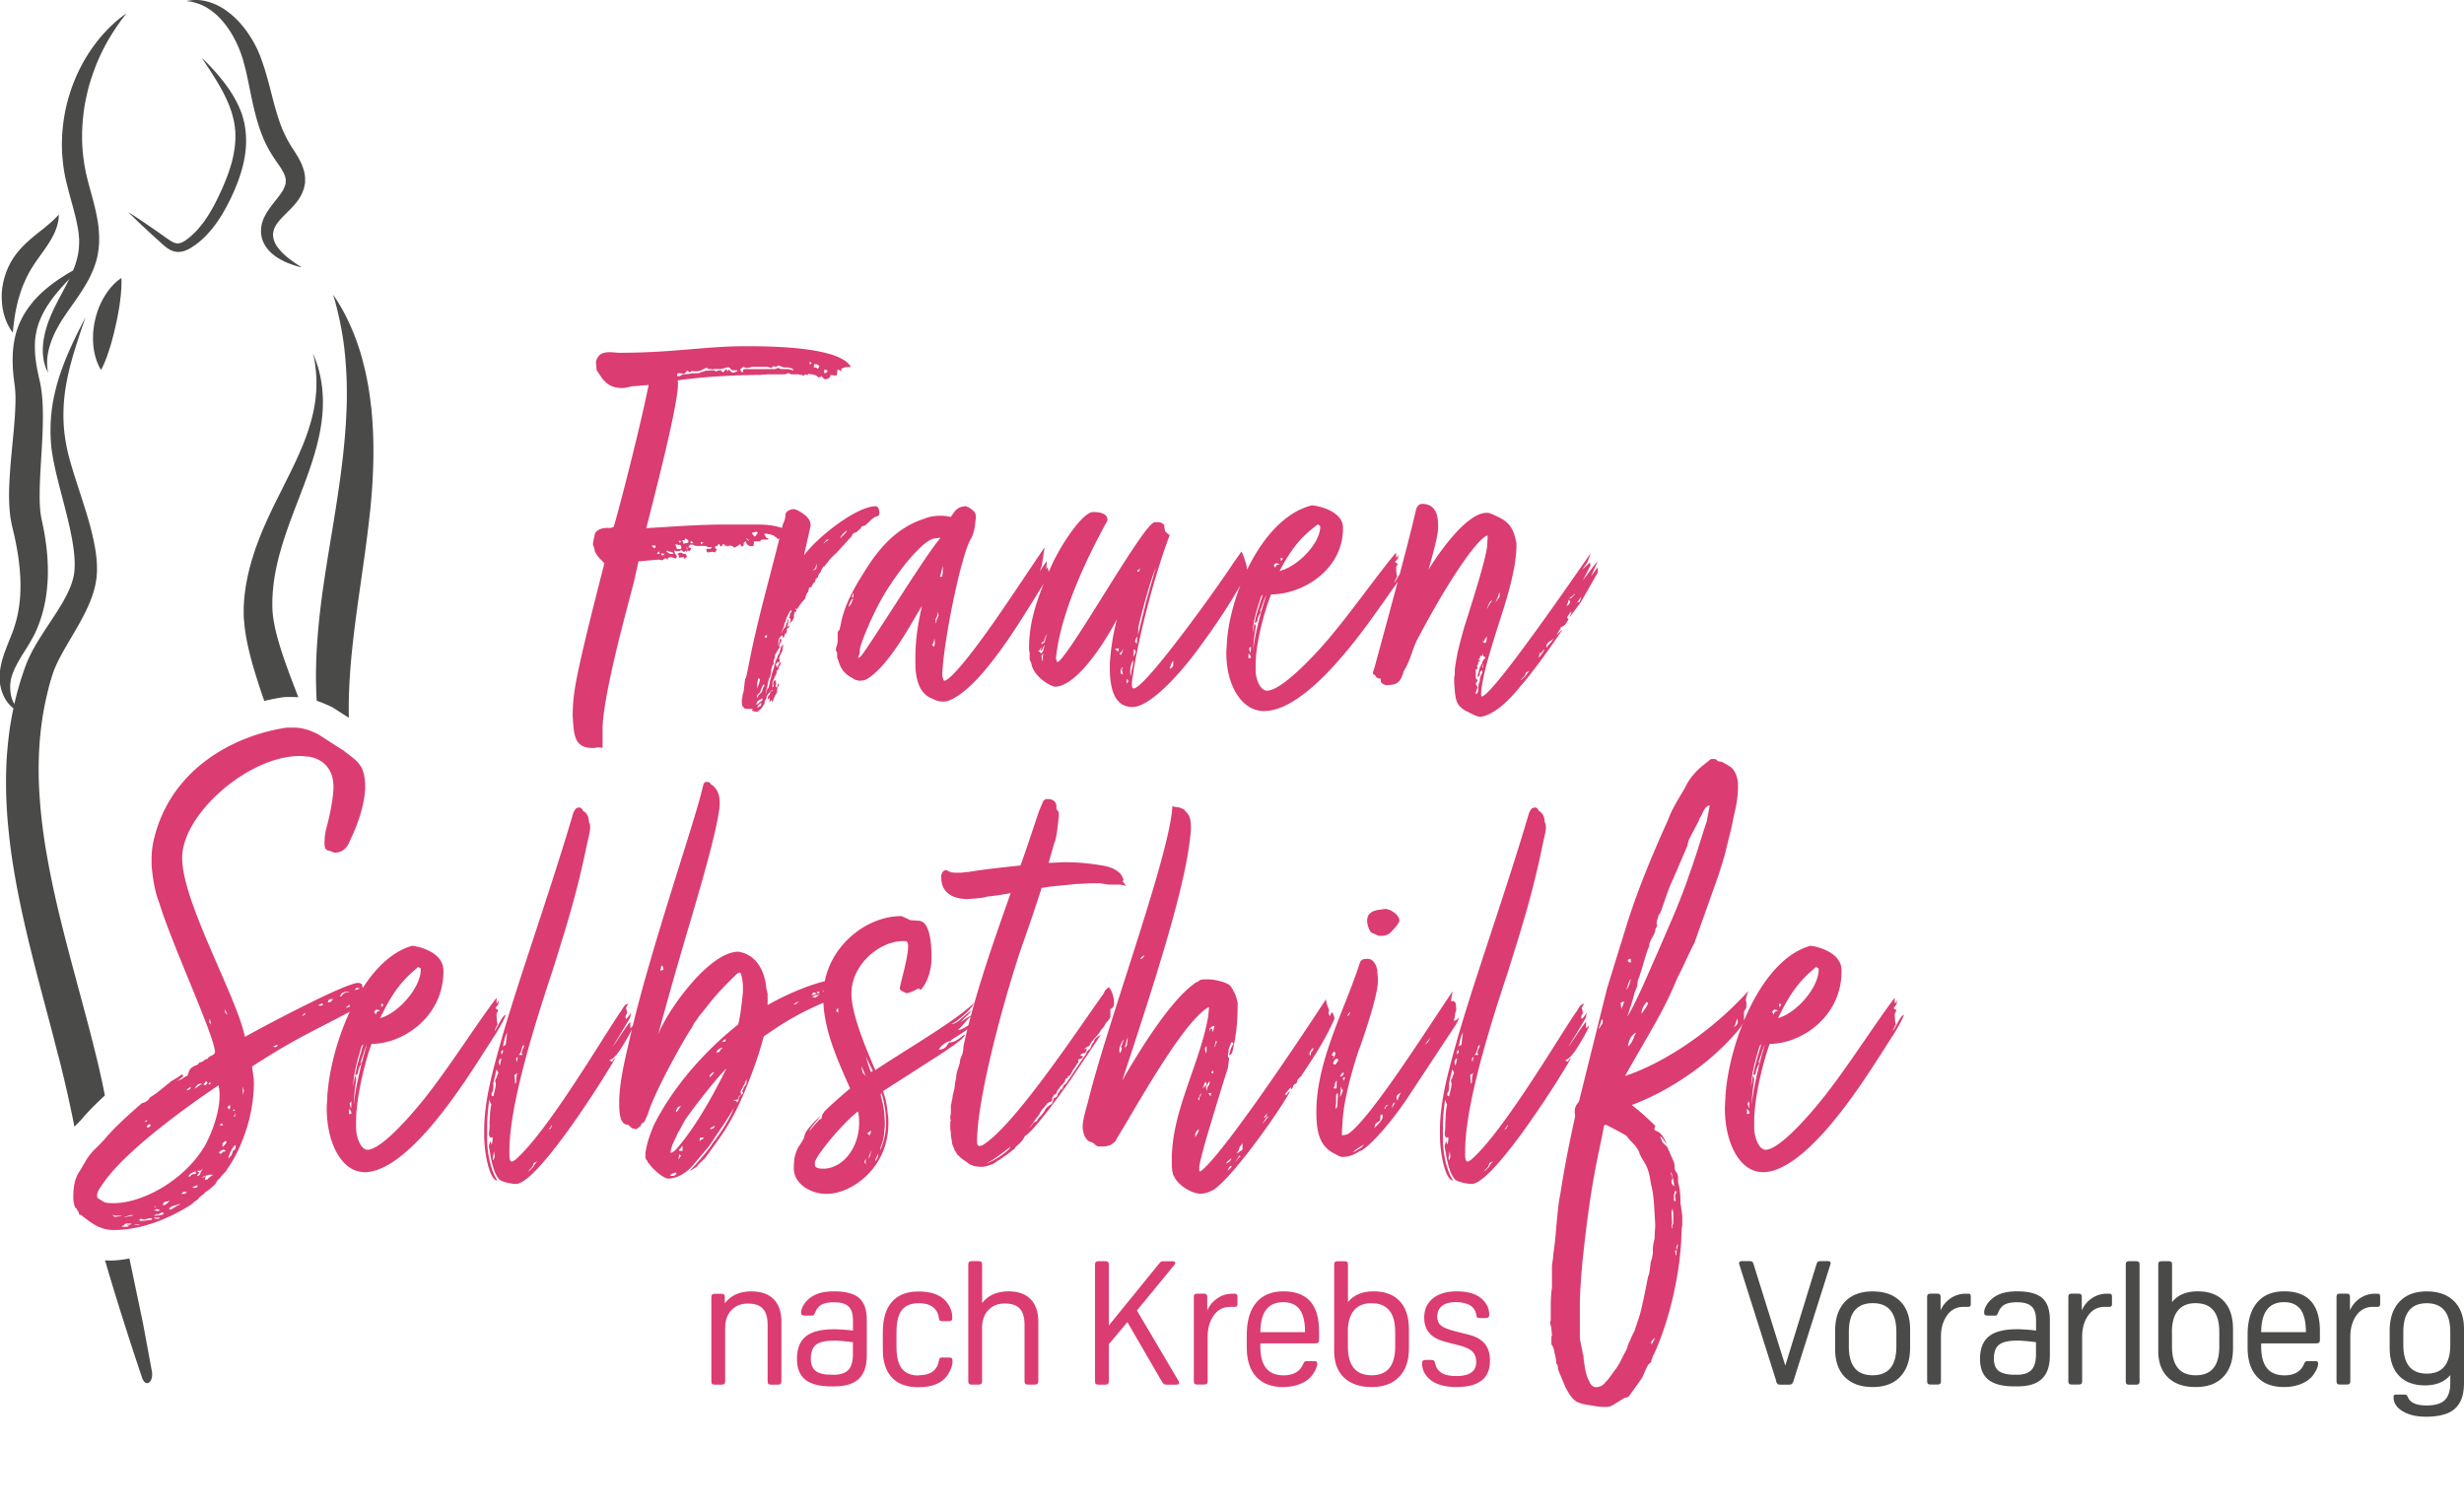 <svg xmlns="http://www.w3.org/2000/svg" viewBox="0 0 341.15 209.3">
  <defs>
    <style>
      .cls-1{fill:#db3c71}.cls-2{fill:#4a4a49}
    </style>
  </defs>
  <g id="Frau">
    <path d="m11.55 36.67-.54.54c-.35.35-.87.86-1.5 1.51-.16.16-.32.34-.49.52-.17.18-.35.38-.53.58-.18.2-.36.42-.55.64-.19.22-.37.46-.56.7-.37.49-.74 1.02-1.08 1.6-.09.14-.17.29-.25.44-.08.15-.16.3-.23.46-.15.31-.29.63-.41.96a8.6 8.6 0 0 0-.31 1.02l-.06.26v.07l-.02.03s.01-.04 0-.01v.02l-.03.15-.03.15v.08s-.02.05-.03.07l-.03.25c-.01.08-.02.18-.03.27s-.02.18-.02.28c-.01.19-.02.38-.02.57v.58l.03.6a20.313 20.313 0 0 0 .37 2.51c.02.11.05.22.07.33.02.11.05.22.07.33.02.11.05.22.08.33l.04.17.04.19.02.09.02.11.04.22c.03.14.05.27.07.41.04.27.08.54.11.81.06.54.1 1.07.12 1.6.02.53.03 1.06.03 1.58 0 1.05-.04 2.1-.09 3.14-.1 2.08-.26 4.15-.33 6.17-.02.5-.03 1-.03 1.49s0 .97.03 1.44c.01.23.03.46.05.69.02.23.04.45.08.66.03.21.07.42.11.62l.08.37.04.19.04.2c.06.27.11.54.16.8s.1.53.14.8c.08.53.16 1.06.22 1.6a28.423 28.423 0 0 1 .19 3.18c0 2.1-.26 4.17-.81 6.06-.28.94-.62 1.84-1.03 2.68l-.08.15-.04.08v.02l-.03.03-.02.04c-.05.09-.1.18-.15.28-.11.2-.22.4-.33.58-.21.37-.43.72-.64 1.05-.42.67-.8 1.27-1.11 1.86-.31.58-.57 1.14-.74 1.69-.02.06-.04.13-.06.19-.02.06-.03.13-.05.19-.03.13-.06.26-.07.39-.04.26-.06.52-.06.76 0 .5.06.96.16 1.36a3.569 3.569 0 0 0 .98 1.71c.17.16.33.27.43.34l.17.1s-.07-.01-.19-.04-.32-.08-.55-.19c-.06-.03-.12-.06-.19-.09-.06-.04-.13-.07-.2-.12-.13-.09-.28-.19-.42-.32-.29-.25-.59-.6-.85-1.03-.51-.87-.9-2.09-.79-3.57.06-.71.22-1.45.44-2.19.23-.74.52-1.48.81-2.21.15-.37.3-.73.44-1.1.08-.19.13-.35.2-.53.03-.1.07-.2.1-.3.03-.09.06-.18.08-.26.24-.73.42-1.51.55-2.31.27-1.61.32-3.36.18-5.17-.07-.91-.18-1.83-.34-2.77-.08-.47-.16-.94-.26-1.41l-.15-.71c-.05-.24-.11-.48-.16-.71l-.18-.75c-.07-.31-.13-.61-.18-.91-.1-.6-.15-1.18-.19-1.75a30.82 30.82 0 0 1 0-3.33c.1-2.17.32-4.27.51-6.29.1-1.01.19-2.01.25-2.97.06-.97.1-1.91.08-2.79 0-.22-.02-.44-.03-.65 0-.11-.02-.21-.03-.31v-.14l-.02-.07v-.09l-.02-.09v-.04s-.01-.04 0 0v-.02l-.03-.19a4.69 4.69 0 0 1-.05-.37l-.09-.75c-.1-1-.15-2-.1-3 0-.12.01-.25.02-.37 0-.12.02-.25.03-.37.03-.25.05-.49.09-.73.03-.24.08-.48.13-.72.02-.12.05-.24.08-.35.03-.12.05-.23.09-.36.04-.12.07-.24.1-.36 0-.03.02-.06.03-.08l.03-.07.05-.15.05-.15v-.02l.02-.05.02-.04.03-.08c.04-.11.08-.22.13-.32.18-.43.38-.83.6-1.21.21-.38.45-.73.69-1.07.24-.33.49-.64.74-.93.5-.58 1.02-1.08 1.53-1.51.5-.44.99-.81 1.46-1.14.23-.17.45-.32.67-.46.22-.14.42-.27.62-.4.39-.25.75-.46 1.07-.63.31-.18.58-.32.8-.44.44-.23.68-.35.68-.35m6.32-7.28s.13.08.38.24c.24.16.6.39 1.05.69.9.6 2.18 1.47 3.69 2.55.09.07.19.13.29.2.09.07.19.13.28.19.19.12.37.23.55.3.18.07.36.11.52.11.17 0 .34-.04.53-.12.19-.08.38-.19.58-.32.05-.03.1-.07.15-.11l.14-.11c.06-.04.11-.08.16-.13.06-.04.11-.09.15-.12l.28-.25c.1-.09.19-.18.29-.27.19-.19.38-.38.55-.58.36-.41.7-.85 1.02-1.31.32-.46.62-.96.91-1.47.29-.51.56-1.04.82-1.58l.1-.2.09-.2.2-.42c.12-.27.25-.54.36-.82.48-1.1.88-2.22 1.18-3.33.07-.28.14-.56.19-.84.03-.14.06-.28.08-.42.02-.14.05-.28.07-.42.08-.55.13-1.11.13-1.65.01-.27 0-.54-.01-.8 0-.13-.02-.26-.04-.39l-.02-.2v-.07l-.02-.12c-.04-.27-.08-.56-.14-.79-.03-.12-.05-.24-.08-.36s-.07-.24-.1-.37c-.13-.49-.3-.95-.47-1.4-.09-.22-.19-.44-.28-.65-.1-.21-.2-.42-.29-.62-.4-.81-.82-1.53-1.21-2.17-.39-.64-.74-1.19-1.04-1.64-.3-.45-.53-.81-.69-1.05a7.27 7.27 0 0 1-.24-.38s.11.11.32.31l.38.38c.15.15.32.33.5.52.37.4.82.88 1.3 1.47.49.59 1.01 1.27 1.53 2.07.51.8 1.01 1.72 1.4 2.76.05.13.1.26.14.4l.12.42c.09.29.14.55.21.82l.02.1v.13c.03.07.04.15.05.22.02.15.05.3.06.45.03.3.07.61.07.91.06 1.23-.09 2.5-.38 3.74-.29 1.24-.72 2.45-1.22 3.61-.12.29-.26.58-.39.87l-.2.42-.1.21-.11.21c-.28.56-.59 1.11-.91 1.65l-.25.4c-.09.13-.17.26-.26.4l-.27.39a14.955 14.955 0 0 1-1.49 1.79c-.21.22-.44.43-.67.63l-.35.29-.37.28a.94.94 0 0 1-.18.12c-.06.04-.11.08-.17.12l-.09.06-.04.03-.03.02h-.01l-.03.02c-.06.04-.13.08-.19.12-.26.15-.55.29-.86.39-.31.1-.66.15-1.01.12-.36-.03-.67-.15-.94-.29-.27-.14-.49-.31-.69-.47-.1-.08-.19-.16-.29-.24-.09-.08-.18-.16-.26-.24-1.38-1.24-2.51-2.29-3.29-3.04-.39-.37-.69-.68-.9-.88l-.32-.32" class="cls-2"/>
    <path d="m17.41 1.98-.37.48c-.06.08-.13.17-.2.26-.07.1-.15.2-.23.32-.04.06-.08.12-.13.18l-.13.19c-.09.13-.19.27-.29.42-.4.6-.87 1.34-1.35 2.21-.48.87-.97 1.88-1.42 3-.05.14-.11.28-.16.43s-.11.29-.17.44c-.1.3-.21.6-.31.91-.1.31-.19.62-.29.94-.05.16-.09.32-.13.49-.04.16-.09.33-.12.49-.16.67-.3 1.35-.42 2.06-.11.71-.19 1.43-.25 2.17-.01.18-.02.37-.04.55 0 .19-.01.37-.02.56-.01.19-.01.38-.01.56v.57c0 .76.06 1.52.14 2.29.04.38.1.76.15 1.15.03.19.07.38.1.57.04.19.08.38.11.57l.03.14v.02s0 .03 0 0v.04l.03.07.07.3c.02.1.05.21.07.3l.07.28.07.28.08.29.16.59c.43 1.58.91 3.24 1.15 5.01.01.11.03.22.04.33l.03.33.03.33c0 .11.01.23.02.34 0 .23.02.45.01.68v.51c-.01.06-.02.11-.02.17-.02.23-.03.45-.06.68-.03.23-.07.45-.1.67v.02c-.02.08 0 .03-.01.06v.04l-.02.07-.03.14c-.02.1-.04.19-.07.29-.06.23-.12.46-.19.67-.07.21-.14.41-.21.61-.08.2-.16.4-.24.59-.09.19-.17.38-.26.57-.09.18-.18.37-.28.54-.38.71-.79 1.36-1.19 1.97-.41.61-.81 1.18-1.2 1.73-.19.27-.38.54-.56.8l-.14.2-.02.02-.03.06-.07.1c-.04.07-.09.13-.13.2l-.07.1-.06.09c-.08.12-.16.25-.24.37-.08.12-.15.25-.22.37-.08.12-.14.25-.21.37-.07.12-.14.24-.2.36-.27.48-.47.95-.66 1.4-.36.9-.57 1.73-.66 2.43-.09.7-.05 1.27-.02 1.65.03.19.05.34.06.44.02.1.02.15.02.15s-.02-.05-.07-.14c-.04-.09-.11-.23-.19-.41-.03-.09-.07-.2-.11-.32l-.06-.18c-.02-.07-.03-.13-.05-.2l-.06-.22c0-.04-.02-.08-.03-.12 0-.04-.01-.08-.02-.12-.01-.08-.03-.17-.04-.26-.01-.09-.03-.18-.04-.28-.08-.76-.05-1.7.16-2.75.11-.52.25-1.07.44-1.64.04-.14.1-.28.15-.43.06-.14.11-.29.17-.43.06-.14.12-.29.18-.44.07-.15.13-.3.2-.45l.05-.11.05-.11c.03-.07.07-.14.1-.21l.05-.11.03-.06.03-.06c.04-.07.07-.15.11-.22.15-.3.31-.6.46-.9.32-.6.65-1.21.97-1.83.65-1.24 1.26-2.53 1.58-3.87.03-.15.07-.31.1-.46.02-.1.03-.19.05-.29l.02-.15v-.07l.02-.04v.02-.02c.02-.17.03-.34.05-.51.01-.17 0-.35.02-.52v-.53c-.01-.18-.04-.36-.05-.54 0-.09-.01-.18-.02-.27l-.04-.27-.04-.27-.05-.28c-.25-1.48-.72-3.03-1.16-4.66l-.16-.62-.08-.31-.08-.32-.08-.32c-.03-.11-.05-.21-.07-.31l-.07-.3-.02-.08-.02-.1-.03-.16c-.17-.87-.28-1.74-.35-2.61-.14-1.74-.05-3.45.18-5.08a23.507 23.507 0 0 1 2.92-8.38c.66-1.12 1.35-2.08 2.01-2.89.67-.81 1.3-1.45 1.84-1.96.55-.5 1-.87 1.32-1.11.32-.23.49-.36.49-.36" class="cls-2"/>
    <path d="M8.13 29.63v.5c0 .1-.03.23-.05.37-.01.07-.02.15-.04.22s-.03.15-.05.23l-.06.25c-.03.08-.06.17-.08.26-.06.19-.13.37-.22.57l-.06.15c-.02.05-.05.1-.07.15-.05.1-.1.2-.15.31-.21.41-.47.85-.75 1.27-.28.43-.59.86-.9 1.29-.31.43-.61.85-.9 1.28-.03.05-.07.11-.11.16l-.05.08c.05-.07.01-.02.02-.03v.02l-.02.02-.03.05c-.08.12-.15.24-.23.36l-.06.09s-.03.05-.05.08c-.03.05-.06.1-.08.15l-.09.15c-.03.05-.06.1-.09.16-.11.22-.24.44-.34.67-.05.11-.11.23-.16.34-.05.12-.1.23-.15.35l-.08.17-.07.17c-.05.12-.09.23-.14.35-.04.12-.08.23-.12.35-.04.12-.09.23-.12.35-.03.12-.07.23-.11.34-.04.11-.07.23-.1.34-.03.11-.06.23-.1.34-.03.11-.06.22-.08.34-.03.11-.06.22-.08.33-.02.11-.05.22-.07.32-.06.21-.09.42-.13.62-.05.2-.07.4-.1.59-.02.1-.03.19-.05.28l-.03.27c-.02.17-.05.34-.07.49-.02.15-.03.29-.05.42-.03.26-.04.47-.06.61 0 .07-.02.13-.02.17v.06L1.74 46s-.06-.07-.1-.13c-.04-.06-.1-.13-.15-.22-.06-.09-.13-.19-.19-.31-.13-.24-.29-.53-.43-.88a3.06 3.06 0 0 1-.11-.27c-.03-.1-.06-.19-.1-.3-.06-.21-.14-.42-.18-.65-.05-.23-.11-.47-.14-.73-.02-.13-.03-.26-.05-.39-.02-.13-.02-.27-.03-.4 0-.14-.01-.28-.02-.42v-.43c0-.29.03-.58.06-.88.01-.15.04-.3.07-.45.03-.15.05-.3.08-.46.08-.3.14-.61.25-.91.05-.15.1-.3.15-.46.05-.15.12-.3.18-.45.12-.3.28-.59.42-.88.03-.07.08-.15.13-.22l.13-.22c.04-.07.09-.15.14-.22.02-.03.05-.08.07-.1l.06-.09c.08-.12.17-.24.25-.35l.09-.12.08-.09.15-.18c.4-.49.82-.91 1.24-1.29.41-.38.82-.72 1.2-1.03.38-.3.74-.59 1.07-.85.32-.26.62-.51.88-.74l.19-.16c.06-.06.11-.11.17-.16.06-.05.11-.1.16-.15l.14-.14.13-.13.12-.12c.07-.08.13-.14.18-.2l.12-.12.04-.04m8.62 8.84v.04s0 .07.01.13v.47c0 .1 0 .21-.01.33 0 .12 0 .24-.01.37 0 .13-.01.27-.03.41 0 .14-.02.3-.03.45-.01.16-.03.32-.05.48-.02.17-.04.33-.06.51-.01.08-.02.17-.04.26l-.03.26c-.02.18-.06.36-.09.54-.05.37-.13.74-.2 1.12-.08.38-.15.76-.24 1.13-.08.38-.17.76-.26 1.13-.1.37-.19.74-.29 1.1l-.15.53c-.03.09-.05.17-.08.26s-.05.17-.08.25c-.05.16-.1.33-.16.48-.05.16-.1.31-.15.46-.05.15-.11.29-.16.42l-.15.39c-.05.12-.09.24-.15.34-.05.11-.08.21-.13.29-.08.18-.15.32-.2.42-.02.05-.05.09-.06.11l-.02.04-.02-.04s-.04-.06-.07-.11a7.727 7.727 0 0 1-.5-1.08c-.05-.13-.09-.27-.14-.41-.04-.15-.08-.3-.12-.46a8.747 8.747 0 0 1-.19-1.05c-.03-.19-.04-.38-.05-.57 0-.1-.01-.2-.02-.3 0-.1-.01-.2 0-.3 0-.41.01-.83.06-1.26.04-.43.12-.85.21-1.28.1-.42.21-.84.35-1.25.13-.41.3-.79.47-1.16.09-.18.18-.36.28-.54.09-.17.19-.34.29-.5.1-.16.2-.31.3-.46.1-.14.21-.28.31-.41.1-.13.2-.25.31-.37a9.377 9.377 0 0 1 .58-.59c.09-.08.17-.15.25-.21.15-.12.28-.22.37-.28.04-.03.08-.06.1-.07l.04-.02M25.79.15s.04 0 .13-.03c.04 0 .1-.02.16-.03.03 0 .07-.01.11-.02.04 0 .08-.01.12-.01.09-.01.19-.02.29-.04.11 0 .23-.01.35-.02h.42c.15 0 .31.03.47.04.66.09 1.47.3 2.33.73.43.21.86.48 1.29.8.43.31.86.68 1.28 1.09.42.41.81.88 1.2 1.38.38.5.74 1.05 1.08 1.63.17.29.33.59.48.9.08.15.15.31.22.47.07.16.14.32.21.49.03.08.07.16.1.25l.03.06v.03s.01 0 .02.03l.04.13c.06.16.11.31.17.47.06.15.11.33.17.5.06.17.11.34.17.51.42 1.35.77 2.73 1.12 4.1a59.503 59.503 0 0 0 .71 2.51l.16.49c.12.32.22.65.35.95.24.63.53 1.22.83 1.8l.24.42.06.11.03.05.03.05.14.23.28.43.15.23.15.24c.2.32.41.65.6 1.02s.37.76.51 1.2c.03.11.07.22.1.33.02.12.05.23.08.35.02.12.03.24.05.36.01.12.02.25.02.37v.55s-.02.11-.02.07v.05l-.02.06-.02.13-.04.21c-.01.07-.03.14-.05.2l-.05.17c-.14.45-.34.86-.56 1.21-.22.36-.46.66-.7.94-.24.28-.48.53-.71.76-.23.22-.45.45-.67.67-.43.42-.79.82-1.06 1.21-.14.2-.24.39-.33.58-.08.19-.13.39-.17.59-.07.4-.02.79.11 1.17.07.19.15.37.25.55.1.18.22.34.34.5.25.32.52.6.79.85s.54.47.79.66c.5.38.92.66 1.21.85l.44.29-.13-.03c-.09-.02-.22-.05-.38-.1-.33-.1-.82-.24-1.43-.49-.31-.12-.64-.28-.99-.48-.36-.19-.73-.44-1.1-.75-.38-.31-.75-.71-1.06-1.23-.31-.51-.52-1.17-.54-1.86-.01-.35.03-.71.11-1.06.09-.35.21-.69.37-1.01.31-.64.71-1.19 1.11-1.71.4-.52.81-1 1.14-1.48.17-.24.31-.47.42-.7.11-.23.19-.45.24-.65l.02-.08v-.29l.02-.03v-.02.04-.07c0-.05 0-.1-.01-.15 0-.05 0-.1-.02-.15l-.03-.16c-.02-.06-.03-.11-.05-.16a3.25 3.25 0 0 1-.06-.17c-.18-.46-.5-.97-.89-1.53-.1-.14-.2-.29-.3-.43l-.32-.47-.15-.23-.04-.07-.04-.06-.08-.13c-.1-.17-.21-.34-.31-.52-.39-.7-.74-1.42-1.01-2.15-.15-.37-.27-.73-.4-1.1-.06-.18-.11-.37-.17-.55-.06-.18-.11-.37-.16-.55l-.15-.55c-.04-.18-.09-.36-.14-.54-.09-.36-.17-.72-.25-1.08-.31-1.42-.57-2.8-.86-4.09-.04-.16-.07-.31-.11-.47-.04-.16-.07-.31-.12-.47-.04-.16-.08-.32-.13-.48l-.03-.12V8.6l-.02-.06-.06-.22c-.17-.58-.38-1.15-.6-1.68-.22-.54-.48-1.05-.74-1.53s-.55-.93-.85-1.35c-.59-.83-1.24-1.52-1.89-2.04-.32-.26-.65-.48-.96-.67-.08-.04-.16-.09-.23-.13-.08-.04-.15-.08-.23-.11-.04-.02-.07-.04-.11-.06-.04-.02-.07-.03-.11-.05-.07-.03-.15-.06-.22-.09a7.06 7.06 0 0 0-1.39-.4c-.04 0-.08-.01-.12-.02-.04 0-.07 0-.11-.01-.07 0-.12-.02-.17-.02-.09-.01-.13-.02-.13-.02M8.06 146.08c.19.75.38 1.51.56 2.26l.27 1.12.27 1.14c.34 1.49.66 3 .97 4.51.06.29.11.58.17.87.47-.46.92-.9 1.26-1.33l.18-.21c.91-1.01 1.84-1.91 2.78-2.78-.15-.73-.29-1.45-.45-2.19-.09-.38-.17-.76-.26-1.15l-.13-.59-.14-.58c-.19-.77-.37-1.54-.57-2.31-.38-1.54-.78-3.07-1.19-4.59-1.62-6.09-3.32-12.09-4.56-18.03-.31-1.48-.59-2.96-.84-4.43-.25-1.47-.45-2.94-.62-4.4-.16-1.46-.28-2.91-.35-4.34a55.38 55.38 0 0 1-.03-4.27c.1-2.82.43-5.56 1.03-8.19.08-.33.15-.66.23-.98.04-.16.08-.32.12-.49.04-.16.09-.31.13-.47.08-.3.19-.65.29-.98l.07-.22c.02-.07.04-.14.07-.21l.15-.42c.43-1.12 1.06-2.26 1.72-3.4.66-1.14 1.36-2.29 2.02-3.5.65-1.2 1.27-2.46 1.7-3.84.11-.34.2-.7.28-1.05.04-.18.07-.36.1-.54l.04-.27.04-.3.02-.26.02-.27c.01-.18.02-.36.02-.54 0-.35-.01-.7-.03-1.04-.09-1.35-.34-2.6-.62-3.8-.28-1.19-.61-2.33-.95-3.42-.34-1.09-.68-2.14-1.01-3.16-.33-1.02-.65-2-.93-2.96-.14-.48-.27-.95-.39-1.41-.06-.23-.11-.46-.16-.68-.05-.23-.09-.45-.14-.66-.04-.23-.08-.45-.12-.67-.04-.22-.07-.45-.1-.66-.03-.22-.06-.44-.08-.66-.02-.22-.05-.43-.06-.65-.06-.86-.07-1.69-.04-2.49.05-1.6.29-3.08.56-4.4.28-1.33.61-2.5.92-3.52.15-.51.3-.98.44-1.41.14-.43.27-.82.38-1.17.47-1.4.73-2.14.73-2.14l-.27.51c-.17.34-.43.84-.76 1.51-.33.66-.72 1.48-1.16 2.47-.22.49-.45 1.03-.67 1.6-.23.58-.46 1.2-.68 1.86-.22.66-.43 1.38-.61 2.13A22.579 22.579 0 0 0 7 59.12c-.02.93.01 1.9.12 2.89.03.26.07.51.11.76.04.25.08.5.13.76.09.5.2 1.01.31 1.52.23 1.01.49 2.04.76 3.08.54 2.08 1.13 4.25 1.54 6.48.2 1.11.35 2.24.37 3.34 0 .27 0 .54-.02.81 0 .13-.02.26-.03.39l-.02.19-.03.2-.03.17-.04.19c-.03.12-.06.25-.1.38-.07.25-.16.51-.25.77-.39 1.03-.96 2.08-1.62 3.14-.66 1.07-1.4 2.15-2.15 3.31-.75 1.16-1.52 2.39-2.16 3.83-.08.18-.16.36-.23.55-.04.09-.07.19-.11.28l-.1.28c-.12.33-.23.65-.35 1.02l-.18.54c-.05.18-.11.35-.16.53-.11.35-.21.71-.31 1.07-.39 1.43-.7 2.91-.96 4.4-.25 1.5-.41 3.02-.53 4.55-.11 1.53-.14 3.08-.12 4.63.02 1.55.11 3.11.24 4.67.14 1.56.32 3.12.54 4.67.11.78.24 1.55.37 2.33s.27 1.55.42 2.33c1.19 6.2 2.86 12.31 4.46 18.36.4 1.51.79 3.02 1.17 4.53Zm25.72-60.31c.04.57.1 1.13.18 1.68.33 2.21.92 4.31 1.57 6.4.33 1.04.67 2.08 1.03 3.11l.03.08c.84-.2 1.67-.37 2.48-.49.21-.03.42-.05.63-.05h.83c.27 0 .53.01.78.03-.15-.38-.3-.76-.44-1.14-.39-1-.76-1.98-1.11-2.96-.35-.97-.69-1.94-.98-2.89-.29-.95-.55-1.89-.74-2.8-.09-.46-.17-.91-.23-1.35-.03-.22-.05-.44-.07-.65v-.14l-.02-.07v-.28s-.01 0-.01-.02v-.13c-.02-.91.02-1.82.11-2.72.09-.9.23-1.79.41-2.66.18-.88.4-1.74.64-2.58.24-.85.51-1.68.79-2.5.28-.82.58-1.62.87-2.41 1.19-3.15 2.39-6.1 3.15-8.84.38-1.37.67-2.67.83-3.9.17-1.22.22-2.36.19-3.38-.01-.26-.02-.5-.04-.74l-.06-.7c-.02-.22-.06-.44-.09-.65-.03-.21-.07-.41-.1-.6a15.732 15.732 0 0 0-.61-2.29 37.103 37.103 0 0 0-.29-.79c-.1-.26-.16-.39-.16-.39l.09.41c.03.13.06.3.1.5.02.1.03.21.05.32.02.12.04.24.05.37.07.52.14 1.17.17 1.93v.59c0 .2 0 .41-.01.63 0 .22-.02.44-.04.67-.01.23-.04.46-.06.71-.11.96-.3 2.02-.61 3.14s-.71 2.32-1.23 3.56c-.52 1.25-1.12 2.56-1.81 3.94-.35.69-.7 1.4-1.06 2.13-.37.73-.74 1.48-1.12 2.25-.38.77-.75 1.57-1.12 2.41-.37.83-.73 1.69-1.06 2.59-.67 1.79-1.25 3.72-1.61 5.79-.18 1.03-.29 2.1-.34 3.19v.85c0 .29.01.58.03.86Zm10.07 11.25c.7.23 1.34.51 1.94.79.16.08.32.16.47.26l2.03 1.3v-.39c0-.28 0-.57-.01-.85 0-.28 0-.57.01-.86 0-.29.01-.58.02-.87.06-2.32.25-4.73.52-7.19s.61-4.97.97-7.49l.54-3.8c.09-.63.18-1.27.26-1.9.09-.63.17-1.27.25-1.91.08-.64.16-1.27.23-1.89.03-.32.07-.63.11-.95.03-.32.07-.63.1-.95.12-1.26.22-2.51.29-3.74.14-2.46.16-4.87.05-7.15-.02-.28-.03-.57-.05-.85l-.06-.84c-.02-.28-.05-.55-.07-.82-.02-.27-.05-.54-.09-.81-.12-1.07-.27-2.1-.45-3.08a52.3 52.3 0 0 0-.29-1.44c-.11-.47-.21-.92-.33-1.36-.06-.22-.11-.44-.17-.65l-.18-.63a31.535 31.535 0 0 0-1.98-5.04c-.51-1.03-.99-1.8-1.31-2.32l-.52-.78s.09.32.26.9c.08.29.17.65.28 1.08.1.43.22.91.34 1.46.23 1.1.48 2.42.66 3.95l.06.58c.02.2.05.4.06.6.02.2.04.41.05.62.02.21.03.42.05.64.03.43.05.87.08 1.32.01.45.04.91.04 1.38.01.47.01.95.01 1.44s0 .99-.03 1.49c-.03 1.01-.08 2.06-.16 3.13-.15 2.15-.4 4.41-.72 6.76-.16 1.17-.33 2.36-.52 3.57-.05.3-.1.61-.14.91-.05.3-.1.61-.15.92l-.15.93-.15.93c-.1.62-.21 1.24-.31 1.87-.1.63-.21 1.26-.31 1.89-.2 1.27-.4 2.55-.59 3.83-.37 2.57-.68 5.18-.86 7.77-.19 2.59-.24 5.18-.11 7.68l.03.56Zm-25.94 77.21c-1.08.21-2.32.36-3.37.25 1.66 5.71 3.55 11.56 5.12 16.23.49 1.47 1.65.69 1.36-.91l-1.19-6.43-1.91-9.14Z" class="cls-2"/>
  </g>
  <path id="Frauen_Selbsthilfe" d="m205.38 91.89-.08.41c0 .17-.08.25-.08.17 0-.17 0-.33.17-.58m12.34-9.27c-.08.17-.33.25-.5.25-.08 0 .17-.08.83-.66 0 .25-.33.25-.33.41m-11.1.5c-.17.17-.66.91-.75 1.24 0-.25.17-.5.25-.74.08-.17.17-.41.5-.5m12.34-.58-.25.75-.41.17.33-.41c0-.08.25-.33.33-.5m-11.34-.5v.33c0 .33-.08.41-.16.41 0 0-.41.66-.41.58.08-.16.41-.83.41-.99 0-.08.16-.42.16-.33m4.14 10.85c-.17.17-.5.5-.5.66-.17.08-.58.58-.75.58l.66-.66c0-.17.08-.33.17-.41.25-.08.33-.17.41-.17m5.46-9.85s.17.17.17.25c0 .25-.25.5-.58.66.25-.17.33-.91.41-.91m-11.51 5.3c0-.08.08-.17.17-.17 0 0-.08.41-.08.66-.08.08-.17.17-.25.17-.17 0-.25-.25-.33-.33l.25.16c0-.25.17-.41.25-.5m8.12 1.57c-.08.16-.58 1.08-.83 1.08 0 0-.08 0 .25-.41l-.25.08c.16-.08.33-.5.33-.33s-.08.16-.08.25c.17-.16.33-.58.58-.66m.25-.25c0-.83.5-.74 1.16-1.41-.25.25-.41.58-.5.66-.58.66-.66.74-.66.74m-9.52 4.56c0-.08-.16-.25-.25-.33v-1.16c0-.08.25-.08.25-.25 0 0-.08-.25-.08-.33.16-.08.16-.17.16-.33 0-.25.33-.33.33-.5l-.33.08c0-.08.25-.33.33-.33-.08-.08-.08-.25-.08-.25h.33v-.41l.17.5c.08 0 .25 0 .25.17.08 0-.25.25-.25.25 0 .08-.17.33-.17.25 0 .08 0 .41-.17.41 0 .33-.17.33-.17.33 0 .25-.08.33-.08.41s-.25.74-.25.99c0 .08.25-.17.25-.17.08 0 .08-.25.08-.41.08-.25.25-.33.33-.33v.41c-.25.25-.25.58-.33.83 0 .17 0 .41-.08.41 0 .08-.08.17-.08.33-.08.33-.08.66-.08.91 0 0-.08.17-.08.25l-.25.16c0-.41.25-.83.25-.99 0 0-.16-.33-.25-.41 0-.17.25-.41.25-.5m6.21.5c1.99-2.4 3.81-4.97 5.55-7.54-.08 0-.83.74-.74.74-.17 0 .41-.74.41-.83.08 0 .08-.08.08-.25 0 0 .5-.08.83-.66.17-.25.25-.41.25-.5s-.17 0-.17-.17.58-.91.58-.83c0 .33-.25.66-.25.74 0 0 .33-.33.41-.5l1.16-1.57 2.32-4.06v-.75l-.91 1.24.91-2.07c-.33.33-1.24 1.57-2.07 2.65l1.08-2.07-.08-.41-1.08.99.66-.91c.33-.74.5-1.24.5-1.32-1.32 1.82-13.58 19.79-15.07 19.79-.08 0-.08-.08-.08-.5.17-2.73 1.82-7.54 2.82-10.76.91-2.82 2.07-6.71 2.07-9.69 0-.17 0-.41-.08-.58-.41-2.32-1.49-2.98-3.56-3.81-.17-.08-.33-.08-.5-.08-2.82 0-6.79 5.8-8.03 7.87.58-2.15 1.32-4.64 1.32-5.8v-.41c0-1.41-.41-2.9-2.23-2.9-.33 0-.66.25-.83.83-.91 4.06-3.56 13.83-5.8 22.03-.08.25-.17.41-.17.58s.33.25.41.41c.08.25.33.33.58.33.25-.08-.25.66.83.91.91 0 1.74-.08 2.15-1.08.08-.25.25-.5.25-.75 1.16-1.9 1.16-3.15 2.15-4.89 4.3-8.11 8.03-13.41 9.44-13.99.08 0 .08.08.08.25l-.08 1.32c-.25 1.99-2.07 7.7-3.15 11.1-.17.58-.99 3.56-.99 3.89-.08.41-.33 1.66-.33 2.24v.5c-.08.17-.08.41-.08.58v.58c.17 2.4.25 2.98 1.57 3.81.66.25 1.41.83 2.15.83 1.41-.25 3.31-1.49 5.71-4.55m-33.44-17.06v-.41s.25 0 .25.17c0 .08-.08.17-.25.25m-4.14 11.84c0 .33 0 .91-.08.91 0 0 0-.08-.17-.58 0-.08.17-.17.25-.33m3.4-10.85-.25-.41c.08 0 .25-.25.33-.25 0 0 .5.08.5.17-.5 0-.58.33-.58.5m-3.4 12.42s-.25.08-.33.08v-.66c.33.25.33.41.33.58m.58-3.73s.08-.41.08-.58c0-.25-.08-.33-.17-.41l-.25 1.32c.08-1.82.66-3.48 1.16-5.05 0 0 .17-.25.25-.25 0 0-.74 2.24-.91 2.9l-.25 1.08c.08-.17.17-.17.25-.17s.17-.25.17-.25c0-.25.25-.91.33-.91.08-.08.17-.5.17-.5s-.17.25-.17.17l.41-1.08c.08-.33.33-.91.5-1.24-.66 1.99-1.57 5.22-1.82 7.62 0-.99.25-2.65.25-2.65m8.69-14.74c.08.16.33.08.33.33 0 2.32-3.15 5.55-5.63 6.13l.41-.74c1.74-3.15 3.15-4.39 4.89-5.71m8.61 11.43 1.99-2.82c.16-.16 1.66-2.57 1.49-2.57-.41 0-1.16 1.66-1.49 1.99 0-.25.16-.25.16-.41.08-.17.17-.33.25-.41-.08.08-.17-.75-.17-1.32l.25-.41s-.25-.17-.41-.25c.17-.25.41-.5.41-.5 0-.25.17-.66.08-.5l-.33.41v-.75c-2.32 2.73-6.05 8.03-9.19 11.76-1.57 1.9-6.54 7.37-8.69 7.37-.83 0-1.49-1.32-1.57-2.65v-.91c0-3.48 1.57-8.45 2.15-9.77 4.31 0 9.77-3.31 9.94-8.86v-.41c0-1.99-2.73-2.9-4.31-3.06-6.87 1.74-11.26 12.17-11.76 18.88 0 .5-.08 1.08-.08 1.57 0 4.39 2.07 8.03 5.22 8.03 5.96 0 13.58-10.93 16.06-14.41m-33.27-5.38c0 .41-.08.5-.33.5 0-.17.08-.25.17-.25l.17-.25Zm-1.74 15.32c0 .08.17.25.17.33s-.08.17-.25.33c0 0 0-.58.08-.66m-.83-3.31c-.08 0-.17-.08-.25-.25.33 0 .41-.41.5-.58 0 .33-.16.58-.25.83m-10.85.25v.66c-.08 0-.17-.66-.17-.83.17 0 .08-.25.25-.25l-.08.41Zm10.52-1.16c0 .25 0 .33-.17.5 0-.25-.25-.17-.33-.41l.5-.08Zm2.57-1.57c0 .08-.08.83-.08.99l-.25-.41c.16-.25.08-.42.33-.58m-.58 2.73c.08-.16.08-.75.08-.99.17 0 .25.16.25.33 0 .25-.25.58-.33.66m-1.41 2.49c-.08-.08-.25 0-.33-.33 0-.25.08-.66.33-.66 0 0-.08.17-.16.25l.16.75Zm-10.85-4.47c-.17.08-.33.17-.41.33v-.33c.08 0 .33-.08.33-.16s.17-.66.41-.99c-.08.25-.25.66-.25.91-.08.08-.08.16-.08.25m17.31 3.64c.17-.41.17-.75.5-1.08v.58c-.08.25-.17.41-.5.5m-17.89-2.49c0 .08.17-.08.25-.16.08-.17.16-.5.33-.58-.08.33-.17.5-.17.66-.08.25-.33.41-.33.5-.08-.25-.41-.41-.41-.41.25 0 .33-.33.5-.5l-.17.5Zm12.59 2.9c0 .08-.08.41-.08.66l-.08-.41c0-1.24.33-1.74.41-1.82 0 1.08-.25 1.24-.25 1.57m1.99-9.44-1.08 4.39.08-1.16c.17-.83 1.41-5.8 2.4-8.2l-1.41 4.97Zm-1.66 11.76c-.17 0-.25-.16-.25-.5v-.33c.74-5.88 3.15-14.9 5.22-20.37 0-.08-.66-.41-.66-.74 0-.17-.08-.25-.08-.66-.25-.33-.58-.41-.83-.41h-.5c-1.49 0-12.09 19.13-13.5 19.38l-.17-.5c.58-6.13 4.14-13.66 6.96-18.8 0 0 .17-.25.17-.41 0-.91-1.08-1.08-1.99-1.08-1.41 0-4.47 4.47-5.88 7.7-1.82 4.06-2.98 7.45-2.98 11.01 0 .25 0 .5.08.75v.91c0 .16.25.5.25.66.25 1.57 2.32 2.98 3.23 3.15 2.9 0 6.71-5.71 8.61-9.36-.41 1.57-.83 3.64-.99 6.21v.5c0 3.64.99 5.46 3.15 5.46 2.49 0 6.79-4.88 9.03-7.95 5.38-7.29 6.79-10.68 6.87-10.76l-.08-.58c0-.41-.66-2.24-.75-2.24 0 0-.66.99-.99 1.41l-.83 1.24c-2.98 4.39-11.59 16.23-13.08 16.31m-38.87-12.5c0-.08-.08-.17-.25-.17.25-.17.17-.5.33-.5l-.08.66Zm10.93 6.46c.25-.25.25-.5.33-.91l.08.75c-.08.08-.08.33-.08.41-.08 0-.17-.08-.33-.25m.58-2.98c-.08-.08-.08-.25-.08-.33s0-.33.08-.41c.08-.08.17-.33.17-.5 0-.25-.08-.33 0-.33l.17.5c-.17.41-.33.58-.33 1.08m-11.51-3.48c-.08.33-.33 1.08-.66 1.16.17-.41.33-.91.66-1.16m12.34-2.98c-.41 0-.25.08-.33.08l.41-1.57v.74c0 .17-.08.58-.08.75m-.25-5.38c-1.82 2.24-4.88 7.12-7.2 10.68-3.64 5.63-3.56 5.38-3.81 5.71-.17.16-.41.25-.41.25l.25-.74c0-.33 0-.66.17-1.08.74-2.24 2.4-5.88 3.98-8.2 2.15-3.31 4.88-6.38 6.21-6.54.17 0 .58-.08.83-.08m13.99 3.97.41-2.65c-1.32 1.9-4.97 7.45-7.2 10.6-2.9 4.14-5.88 7.87-6.71 7.87 0 0-.08 0-.25-.66 0-3.97 2.57-16.81 3.98-19.04.5-.91.58-2.07.66-2.9 0-.58-.08-.83-.99-1.41l-.41-.16c-1.41.08-1.66.99-2.07 1.49a6.71 6.71 0 0 0-1.41-.17c-.83 0-1.74.17-2.24.41-3.64 1.16-6.13 3.81-8.28 7.29-1.41 2.24-2.82 4.64-3.31 7.37l-.17.74c-.25.17-.25.33-.25.74v.75c0 .5-.25.91-.25 1.24 0 .16.08.25.17.41v.66c.08.17.16.41.16.41.41 1.41.99 1.9 1.99 2.48.16.08.25.17.25.17l.58.17c.41 0 .83 0 1.32-.33 3.15-2.07 6.13-7.95 7.45-10.02-.5 2.24-.91 4.47-.91 7.2v.74c0 2.07.5 4.22 2.32 4.89.5.25.91.41 1.49.41.08 0 .5 0 .66-.08 4.14-1.41 9.36-9.94 11.59-13.5l2.32-3.73.08-.66-.17-.66-.17.33.08-1.16-.99 1.41.25-.66Zm-39.49 20.12c.17 0 .33-.17.41-.25.25-.08.58-.66.5-.58.25-.25.25-.5.25-.74.25-.17.25-.33.25-.58 0-.08.83-1.08.83-.83 0 .08-.08.08-.25.16-.08.17-.17.5-.17.5-.17 0-.17.17-.17.17-.08.08-.08.41-.08.41.08 0 .17-.17.25-.17v.58l.25-.33c0 .08.08.17.17.33 0-.17.41-1.16.58-1.24l.08-.66c0-.16.25-.41.25-.66-.25 0-.25.25-.25.5-.25 0-.25-.25-.25-.25s.08-.08.08-.25-.08-.41-.08-.5c-.08.08-.17.08-.25.08 0 .08-.08.25-.08.41 0 .08 0 .16.08.25 0 .08 0 .17-.17.25v-.75l.5-1.08c.08-.08.08-.25.08-.33s0-.17.25-.33c0 0 0-.17.08-.41.25-.25.25-.5.25-.66-.25.25-.58.91-.58.83 0-.17 0-.25-.17-.41.08-.08.25-.17.25-.41l.25.17c0-.08.08-.17.08-.33 0-.08 0-.16-.08-.25 0-.08.16-.58.25-.66 0-.08.25-.41.25-.74l.08-.58c-.08.08-.33.33-.33.5-.08.25-.17.41-.17.66-.08.16-.33.41-.33.66 0 .17-.25.33-.25.58 0 .17-.17.41-.17.66l-.33.99c0 .17-.25.99-.25.99 0 .08-.17 1.08-.33 1.08-.08.08-.25.66-.25.66-.08 0 .25-1.08.25-1.24l.17-.83c.25 0 .33-1.24.33-1.24.08-.25.08-.5.33-.74v-.58c.17-.17.17-.41.17-.66l.58-.99c.08.08.16-.16.16-.16-.08 0-.16-.08-.16-.17s.08-.17.08-.25c.25-.25.25-.5.25-.5 0-.08 0-.17-.25-.17 0 .17 0 .41-.25.91l.08-.5c0-.41.17-.74.58-.91 0 0 0 .33.08.33s.17-.17.25-.58c.25 0 .25-.25.25-.25v-.41c.17-.08.33-.17.41-.5l-.33.25c.08-.33.17-1.08.17-1.08-.17 0-.17.25-.17.41-.08 0-.17.25-.25.66-.33.17-.58.99-.58.91 0-.17.33-.91.41-1.16 0-.17 0-.41.17-.41 0-.17.16-.66.16-.66.08-.08.41-.99.66-.99 0 .17 0 .25-.17.41 0 .08-.08.25-.08.41-.16.33-.08.25-.08.25.08 0 .25.25.25.17 0 0-.08.16-.08.33-.08 0-.08.08-.08.33.17-.25.17-.41.41-.41 0-.41.08-.08.17-.5v-.33c0-.08.08-.25.08-.41.16 0 .25 0 .25-.25-.08 0-.08-.08-.08-.25 0-.08.17.08.17.17.5-.91.83-1.16 1.16-1.57 0-.17.17-.75.41-.91 0-.17.08-.33.08-.5 0-.08.5-.17.41-.25 0-.17.17-.25.17-.41l.25-.17c.08-.25.08-.33.08-.33 0-.17.16-.17.33-.33 0-.16.17-.58.41-.74 0-.25.25-.5.33-.75.25 0 .25-.17.25-.17.41-.41.58-.83 1.08-1.24.08-.17.5-.41.74-.75l1.9-2.07c0-.25.33-.5.58-.5l.66-.58c0-.17.17-.33.5-.33.33-.16 1.16-1.24 1.74-1.32.17 0 .33-.17.33-.41 0-.5-.17-.99-.5-.99-2.57 0-7.87 4.06-9.94 6.79l.91-4.06c0-.66-.17-.91-.66-1.41-.41-.33-1.24-.91-1.66-.91s-1.16.25-1.16.83c0 .66-.33 1.08-.41 1.49-1.82 7.54-3.4 12.59-4.8 19.87l-.25 1.16c-.16.08-.08.16-.16.41l-.17 1.49c-.17.5-.17.66-.17.91-.08.08-.08.17-.08.33s0 .91.25.91c0 .25.41.25.66.25h.58c0 .08-.08.17-.08.25l.58.17Zm1.41-10.27s-.33 0-.25-.08c0-.17.17-.25.33-.25l-.08.33Zm-1.16 5.63c.08 0 .25.08.25.17l-.17.66-.25.58c0-.5.08-.91.17-1.41m7.54-14.9.33-.33c.08-.08.17-.58.25-.58 0 .16-.08.5-.08.66l-.5.25Zm2.24-4.31c-.17.08-.75.58-.75.58s.17-.33.33-.33c0-.17.08-.25.41-.25m-9.36 22.6v.33c-.08.17-.58.33-.58.33.08-.08.17-.25.17-.33l.41-.33Zm-.66.25c0-.08.08-.33.17-.5.16-.08.5-.33.74-.33l-.17.33c-.25.08-.66.58-.74.5m11.59-23.02c.08-.33.66-.99.99-1.08-.33.5-.66.75-.99 1.08m-11.34 21.78s0 .16-.17.33v-.33c.25-.41.5-.33.5-.74.16-.25.25-.75.5-.83 0 .25 0 .33-.08.33l-.17.41c0 .41-.25.41-.58.83m-11-21.45.33.08c0 .08-.08.17-.25.17l-.08-.25Zm3.06.17c.17.08.33.08.33.08 0 .08-.16.16-.33.25v-.33ZM91 76.69c.08-.33.25-.33.25-.33l.08.33H91Zm5.05-1.49c-.33 0-.42 0-.42.08v-.41l.42.33Zm-4.39 1.74s-.08-.25-.17-.33l.58.08-.41.25Zm12.09-2.07c-.17 0-.5-.33-.41-.33 0 0 .25.08.41.33m-13 .99c-.25 0-.41-.08-.5-.33h.5v.33Zm4.47.17c-.08 0-.16 0-.16-.41l.16.41Zm.08-1.24v.33l-.66.16-.17-.5h.33l.08-.25.41.25Zm-2.48 1.9c-.08 0-.58-.33-.58-.41s.33.08.41.08.17 0 .25.08c.17 0 .33.08.33.17s-.08.08-.41.08m11.68-2.4c-.25-.25-.17-.08-.41-.5.16-.08.58-.17.58-.17.08 0 .25.08.25.25-.25 0-.17.33-.41.41m-10.52 1.16c.25 0 .33.08.33.41.08.08-.17.17-.17.17h-.41l-.25-.66.5.08Zm-.25 1.24c.25.08.25.25.25.5h.41c.17 0 .25-.17.25-.08 0 .25.16.25.16.25l.33-.33-.25-.33c-.25 0-.41-.08-.58-.17-.41 0-.5.17-.58.17m9.52-1.74c.08.33.33.66.74.66h.33l.08-.66h.66c.25 0 .17-.17.5-.25h.66c.16 0 .16-.08.16-.17l-.33-.08c0-.17-.25-.5-.25-.5.08-.08.33-.08.42-.08 0 .08.08.08.41.08.16.17.58.08.58.33.41.08.33.33.5.33s.58-.25.58-.25c0-.08-.08-.16-.17-.33.08-.17.25-.17.41-.17h.41c-.41-.66-.25-.66-1.16-.91-.91-.25-1.9-.33-2.9-.33h-4.47c-3.97 0-7.7.33-10.93.5.91-3.64 4.39-16.89 4.39-19.96 0-.25 0-.41-.08-.5 3.56-.5 8.03-.75 11.34-.75l1.16-.08h2.4s.41-.17.5-.17.25.17.41.17h.91c.66.08.75.17.75.25 0-.08.17-.25.33-.25.08 0 .16.08.16.17l.17-.25.5.08c.08 0 .17 0 .25.08.17 0 .25 0 .66.33.16 0 .33 0 .41-.25 0 .17.25.33.25.33 0 .08.08.17.25.17.41 0 .74-.17.74-.58l.66.08c.17 0 .25 0 .25-.25 0-.17.08-.58.08-.58.17 0 .5.25.58.25 0 0-.08-.08-.08-.25s.58-.33.66-.33c.25 0 .66 0 .66-.08-1.66-2.73-10.93-2.82-14.57-2.82-5.55 0-10.02.91-17.39.91-.5 0-.99-.08-1.41-.08-.91 0-1.66.25-1.9 1.32 0 .33.08.91.08 1.16l.83 1.24.5.5c.66.58 1.49.74 2.15.74.75 0 1.24-.25 1.57-.25.17 0 1.99-.17 2.15-.17-.83 4.39-3.81 16.23-4.8 19.54 0 .17-.41.25-.58.25h-.33c-.83 0-1.33.25-1.66.66-.08.08-.33 1.41-.33 1.57 0 .33.17.25.25.99.17.41.5.83.83 1.16l.5.5c-.41 1.74-3.56 13.58-4.14 17.72-.17 1.16-.25 2.4-.25 3.4.17 2.65.17 4.47 2.82 4.47.33 0 .33-.08.74-.08.17 0 .42 0 .58.08v-2.57c0-4.06 2.65-14.08 4.31-20.29l.66-2.98 2.82-.25c.17.08.33.08.58.08.08-.17.25-.25.41-.25.08 0 .17.17.25.17 0-.25.08-.33.58-.33.08.08.33.17.5.17.08 0 .17-.17.17-.25s-.08-.17-.08-.25c0 0-.25-.08-.25-.66.08.08.17.17.33.17s.58 0 .58-.25c.08.17.33.33.33.33.16 0 .25-.08.25-.17l.25.17.08-.25c.08.08.17.17.25.17 0 0 .25-.25.25-.41l-.41-.17.25-.33h.41c.08.08.17.17.74.17h.41c.58 0 .66 0 .75.08.08.08.33.08.5.08s.25 0 .25-.08c-.16.33-.25.33-.33.33h-.5l.08.33c0 .08.08.16.17.16.16 0 .33-.08.66-.08l.33.08.25-.41c-.25-.16-.25-.25-.25-.33s.17-.17.33-.17c.08-.25.25-.25.25-.25l.17.33c.16 0 .25-.08.33-.33l.25.08.08.33.17-.33c0 .17.08.25.16.25s.17-.08.25-.16c.08.08.17.08.33.08 0 0 .08 0 .33.25.08 0 .66-.33.83-.5 0 0 0 .08.17.33.41 0 .25-.16.33-.5l.25-.25Zm9.11-24.68c0 .08-.08.17-.25.17v-.41l.25.25Zm1.9 1.41c-.08 0-.17-.08-.17-.25 0-.08 0-.25.17-.25.25 0 .33.25.33.25l-.33.25Zm-1.41-1.32c0 .08.17.08.25.08.25.16.33.16.33.25 0 .17-.25.41-.25.41 0-.08-.17-.25-.25-.25s-.17 0-.25.08c0-.33 0-.41.17-.58m-3.64.75h-.91c-.17 0-.41-.08-.58-.17l-.41.17h-4.14c-.17 0-.25.08-.33.17l.08.25c-.25 0-.41-.08-.41-.41l.41-.33.41.17c.25 0 .41-.08.5-.08l.25-.08h2.15c.25 0 .5.17.58.17s.08-.25.25-.25.25.08.41.08c.08 0 .08-.17.41-.17l.41.17s.17.08.25.08h.33c.25 0 .99.08.99.41l-.66-.17Zm-8.28.08s-.17 0-.17.25c-.08 0-.16-.33-.16-.33-.08 0-.41.33-.41.41-.33 0-.25-.25-.5-.25s-.58.17-.58.17c0-.08-.33-.17-.5-.17l-.99.08s-.25.16-.58.16c-.08.17-.5.17-.66.17-.33 0-.66 0-.91.08 0 0-.91.08-.99.08-.25.25-.41.25-.66.25-.08 0-.08-.25-.08-.25 0-.08.08-.17.25-.17.25 0 .66.08.66.08.25 0 .41-.41.5-.41s.25.16.33.25c.08-.08.16-.17.41-.25 0 .08.08.08.33.08h.33c.08 0 .17-.08.41-.08.17-.08.58-.33.91-.41.08 0 .08.17.33.17.17 0 .41 0 .58.08-.08-.08.17-.08.33-.08h.58c.25 0 .33-.08.5-.08 0 0 .41-.16.66-.16s.33.41.58.41h.66c.08.17-.5.33-.58.33s-.25-.08-.33-.17l-.25-.25Zm-72.5 113.83-.17.27-.41.27c-.17.18-.33.27-.41.46l-.66.46c-.08.18-.33.27-.41.36-3.48 2.19-7.2 3.46-10.6 3.46-1.82 0-2.98-.82-4.55-2.09-.41 0-.25-.36-.41-.55-.08.09-.17-.36-.25-.36-.25 0-.41-1.09-.41-1.28v-.36c0-1.18.17-2.55.91-3.55l.91-1.55c.25-.46.99-1.28.99-1.28.66-.64 1.32-1.28 1.9-2 1.57-1.73 3.23-3.19 4.8-4.55.91-.18 1.08-.82 1.16-.82l.83-.55 2.15-1.73c.5-.27.99-.55 1.41-.91.08.09.08.27.17.27 0 .09-.5.36-.66.55-.17 0-.17.09-.25.09.08 0 .17 0 .25-.09.17 0 .33-.09.5-.18l.41-.27c.08-.09.17-.09.25-.09.17-.18.17-.46.25-.46 0-.64.83-1 1.16-1.09.17-.09.25-.27.33-.36.41 0 .58-.27.75-.36.08-.09.33-.09.41-.18.08-.18.25-.27.41-.36.33-.09.58-.36.58-.55-.17-2.46-5.96-14.85-7.7-20.58-.66-1.64-.91-3.46-1.08-5.19v-.91c0-.82.08-1.64.25-2.46 2.15-9.65 10.6-14.57 18.47-15.76h.83c1.41 0 2.32.36 3.48.91l3.56 2.28c.66.55 1.24.91 1.82 1.46.41.46.75.91.91 1.55 0 .09.08.18.08.27.08.46.17 1 .17 1.46v.55c-.17 2.64-1.16 5.19-2.07 7.1l-.25.55c-.41.73-.99 1.18-1.9 1.18-.17 0-.66-.27-.83-.27-.5-.09-.58-.55-.58-1 0-.73.08-1.46.25-2.09.5-1.82.99-4.28.99-5.74 0-2.37-1.32-3.83-3.4-4.19-.41 0-.83-.09-1.24-.09-7.12 0-16.31 8.02-16.31 14.12s7.54 19.13 8.69 24.77c2.24-1.28 13.91-7.47 15.65-7.47.17 0 .58.09.58.27 0 .27.08.36.08.36l-.17 1.37c0 .09-.66.46-.58.46.41 0 .5.09.66.09-.25.36-.99.46-.99.73 0 .09-.33.46-.41.55-5.8 3.1-7.62 3.73-13.83 7.74.08.73.25 1.55.25 2.28 0 4.92-1.99 9.56-3.64 11.84-.25.55-.75.82-1.08 1.37l-.33.27c0 .09-.08.18-.33.55-.33.36-.91.82-1.32 1.09Zm1.82-14.75c-4.22 2.82-13.25 9.29-16.15 13.84-.33.46-.66.91-.66 1.46 0 .18.08.36.33.46.33.18.66.46.83.46.41.09.75.09 1.16.09 3.97 0 9.94-3.19 12.75-8.2 1.16-2.28 2.32-5.74 1.74-8.11Zm-13.42 18.03h-.99c-.08-.09-.17-.09-.25-.09l.25.27c.08 0 .99-.09.99-.18Zm0 1.55h.83c.08-.09.25-.09.33-.09-.17 0-.5-.18-.5-.18h.5l.25-.18h-.5c-.25 0-.5 0-.58.27-.08 0-.25.09-.33.18Zm1.32-1.64-.83.27c-.08 0-.17.09-.25.09l1.32-.27c0-.09-.17-.09-.25-.09Zm1.24 1.28h-.83c.08.09.41.09.5.09.25 0 .25-.09.33-.09Zm.17-.73c-.08 0-.17 0-.25.09 0 .18.08.18.17.18.41 0 1.16-.09 1.57-.18 0-.18-.08-.18-.17-.18-.33 0-.83.18-.91.18-.17 0-.25-.09-.41-.09Zm.83-13.75-.41.36c.08 0 .17-.09.33-.09 0-.09.08-.18.08-.27Zm-.08.91c0 .09.08.18.17.18.17 0 .33-.18.41-.27-.08-.09-.17-.18-.25-.18l-.33.27Zm1.74 11.66c.17-.09-.25-.18-.41-.18-.08.09-.25.18-.41.18.08 0 .25 0 .5.09.08 0 .25 0 .33-.09Zm-.75-.55s.17.09.25.09c0-.09.17-.09.25-.09h-.5Zm.5 1.28c-.08 0 .08-.27.08-.27s-.08 0-.58.27c.5 0 .75 0 1.32-.18 0-.18 0-.27-.17-.27-.25.09-.58.27-.66.46Zm-.17.27c-.08 0-.25 0-.33.09.17.09.41.09.58.09.08 0 .17-.09.33-.18h-.58Zm1.82-2.28c0-.09-.33.09-.5.09-.25 0-.41.27-.41.46.08 0 .5 0 .5-.18.17-.09.41-.36.41-.36Zm1.24.55c.17 0 .17-.09.25-.18l-1.16.36c-.08.09-.33.27-.41.27l.25.18 1.08-.64Zm.41-1.55c.41 0 .5 0 .58-.09.08 0 .17-.09.17-.18h-.5c-.08.18-.17.18-.25.27Zm1.32-14.85s-.33.27-.41.27c-.08.09-.17.18-.17.27 0 0 .41-.18.5-.18 0-.09.08-.36.08-.36Zm-.25 12.2c0 .09 0 .18-.08.27.08 0 .17 0 .25-.09l.33-.27c.25 0 .41 0 .5-.09-.08-.09-.08-.18-.08-.27-.08 0-.41.09-.5.18-.17 0-.25.27-.41.27Zm.5 1.73c0 .09.33.09.41.09s.33-.27.33-.36c-.08 0-.66.18-.75.27Zm.83-14.03c.08 0 .41-.27.5-.36 0 0-.33.09-.41.09-.25 0-.58.55-.66.64.25-.09.41-.27.58-.36Zm.58 11.38s-.25.36-.33.36h-.41c-.08.09.17.18.25.27l-.33.46c.25 0 .5-.18.5-.46.17-.27.33-.64.33-.64Zm.25 1.64c.17 0 .33-.09.41-.09.17-.27.58-.46.75-.64h-.41c-.08 0-.25 0-.33.09-.25 0-.83.27-.83.27h.33l.25-.27c0 .18-.08.27-.08.36 0 .18-.08.18-.08.27Zm.25-13.66c0-.09-.08 0-.41.46.08 0 .25.09.25.09.17-.09.25-.27.33-.36-.08 0-.17-.09-.17-.18Zm.25.27c.08.09.17.18.25.18 0-.09.08-.18.17-.27-.25 0-.25.09-.41.09Zm.41-8.11s-.17-.73-.17-.82c-.08.09-.08.36-.08.36 0 .09 0 .18.08.27.08-.09.08.18.17.18Zm1.74 17.31c-.25 0-.58.27-.66.36.08.18.17.18.25.18.25 0 .17-.27.41-.27.08 0 .17 0 .25-.09-.08-.09-.17-.18-.25-.18Zm-.58-3.37c.33 0 .41 0 .5-.09l-.25-.18-.25.27Zm.99 2.28c-.17-.09-.25-.09-.33-.09 0 .27-.17.18-.25.27v.55c.25-.27.5-.46.58-.73Zm-.33-18.4.08.27c0 .27.25.46.33.55 0-.18-.33-.73-.41-.82Zm.66 13.94c.08-.18.17-.27.17-.36s-.08-.18-.08-.27l-.33.27.25.36Zm.91 5.28v-.36c-.33 0-.99 1.37-.99 1.82.08 0 .17-.18.25-.27.25-.09.25-.55.41-.82.25 0 .25-.27.33-.36Zm-.08-5.19c-.17 0-.17-.09-.17-.18s-.08.09-.08.27c.08 0 .17 0 .25-.09Zm0 .73v-.46c0 .18-.08.36-.17.64.17 0 .17-.09.17-.18Zm1.24-3.46c-.08-.09-.08-.27-.17-.55v1.18l.17-.64Zm4.06-6.1c.08.09.17.09.25.09s.17-.09.25-.09c0 0 .08-.18.08-.27l-.58.27Zm4.31-4.37.17-.27c-.08 0-.17.09-.25.09l-.25.36.33-.18Zm2.57-1.37c0-.18-.08-.18-.25-.18-.17.09-.25.18-.41.18 0 .09.25.09.33.09s.17-.09.33-.09Zm5.73 23.13c-3.15 0-5.22-4.01-5.22-8.83 0-.55.08-1.18.08-1.73.5-7.38 4.89-18.85 11.76-20.77 1.57.18 4.31 1.18 4.31 3.37v.46c-.17 6.1-5.63 9.75-9.94 9.75-.58 1.46-2.15 6.92-2.15 10.75v1c.08 1.46.75 2.91 1.57 2.91 2.15 0 7.12-6.01 8.69-8.11 3.15-4.1 6.87-9.93 9.19-12.93v.82l.33-.46c.08-.18-.08.27-.08.55 0 0-.25.27-.41.55.17.09.41.27.41.27l-.25.46c0 .64.08 1.55.17 1.46-.08.09-.17.27-.25.46 0 .18-.17.18-.17.46.33-.36 1.08-2.19 1.49-2.19.17 0-1.32 2.64-1.49 2.82l-1.99 3.1c-2.48 3.83-10.1 15.85-16.07 15.85Zm-4.32-23.95h-.33c-.33 0-.41.36-.41.36 0 .09.17.09.25.09.17-.09.33-.27.5-.46Zm1.08-.64-.17.27c.08 0 .25 0 .25-.09.25-.27.41-.46.75-.46.17 0 .25-.09.33-.09h-.33c-.33 0-.66.09-.83.36Zm1.08 1.46-.41.36c.25 0 .41-.09.58-.18 0-.09-.08-.18-.17-.18Zm.02 14.39v.73c.08 0 .33-.09.33-.09 0-.18 0-.36-.33-.64Zm.08-.73c.17.55.17.64.17.64.08 0 .08-.64.08-1-.08.18-.25.27-.25.36Zm.58.18c.25-2.64 1.16-6.19 1.82-8.38-.17.36-.41 1-.5 1.37l-.41 1.18c0 .09.17-.18.17-.18s-.08.46-.17.55c-.08 0-.33.73-.33 1 0 0-.08.27-.17.27s-.17 0-.25.18l.25-1.18c.17-.73.91-3.19.91-3.19-.08 0-.25.27-.25.27-.5 1.73-1.08 3.55-1.16 5.56l.25-1.46c.08.09.17.18.17.46 0 .18-.08.64-.08.64s-.25 1.82-.25 2.91Zm.07-15.94c.17 0 .33 0 .75-.18 0 0-.08-.09-.41-.09-.17 0-.08.18-.33.27Zm3.58 2.91c0-.09-.5-.18-.5-.18-.08 0-.25.27-.33.27l.25.46c0-.18.08-.55.58-.55Zm.41.18-.41.82c2.48-.64 5.63-4.19 5.63-6.74 0-.27-.25-.18-.33-.36-1.74 1.46-3.15 2.82-4.89 6.28Zm0-1c0-.18-.25-.18-.25-.18v.46c.17-.09.25-.18.25-.27Zm33.57 1.55c0 .18 0 .36.08.36s.25-.18.66-.82c0 .09-.08.55-.08.55.08.09-2.4 4.01-2.4 4.1s2.32-3.55 2.4-3.37v.82c.17 0 .41-.46.41-.27 0 .09-.17.46-.75 1.55-.58.91-1.57 2.91-2.57 3.19.17.09.25.18.41.18.08-.18.25-.46.41-.46-1.9 3.37-10.85 17.4-13.75 17.4-.58 0-1.99-.27-2.32-.64-.99-1.09-1.24-3.73-1.41-4.46 0-.27.08-.55.25-.91 0 .18 0 .36.08.55.17-.27.17-.64.17-1-.08 0-.25 0-.33.09-.08-.27-.17-.27-.17-.55s.08-.46.08-1.09v-.55c.08-.73 0-1.28.25-2.46 0 0-.25-.36-.25-.64-.08.18-.08.27-.08.36-.17 1.28-.25 2.28-.25 3.73v1.73c.08 2 .58 4.1 1.41 5.37-.99 0-1.74-3.28-1.82-5.92v-1.09c0-4.01 1.24-8.38 2.15-11.66 2.24-8.11 6.96-21.22 10.19-32.24.25-.46.33-.73.83-.73.25 0 .41.18.5.46.58.27.83.91.83 1.55.17.27.17.55.17.82 0 .36-.25 1.46-.33 1.73-1.41 6.92-2.73 11.2-4.97 18.31-1.99 6.01-5.88 17.94-5.88 24.68v.64c0 .36.08.82.33.82.08 0 .25-.09.41-.18 4.55-3.83 12.75-17.94 14.74-20.68.33-.55.5-.91.99-1l-.33.55.17.73-.25.46Zm-17.97 9.38c0-.09 0-.27-.08-.27 0-.27.08-.55.17-.46 0-.27.08-.27.08-.27 0-.18.17-.36.17-.55 0-.09-.08-.18-.25-.46-.08.55-.58 2.37-.41 2.09 0 .27 0 1-.25 1.18v.36s.08.09.25.09c0-.18.33-1.18.33-1.73Zm-.41 10.29c0 .09 0 .18.08.27l.17-.46c0-.27-.08-.55-.08-.82l-.17 1Zm.83-13.3c0 .18.08.36.17.46 0-.27.17-.64.17-1-.17.09-.33.27-.33.55Zm.33-1.37c0 .09 0 .27.08.27.17-.18.17-.36.17-.55-.17 0-.25.09-.25.27Zm.83-2.73c-.33.55-.41 1.18-.58 1.91l.33-.18c.08 0 .08-.36.08-.36l.17-1.37Zm1.08 7.1c.08-.09.17-.18.17-.27v-.36c0-.18.08-.64.17-.91-.17.18-.25.27-.41.27 0 .27.08.64.08 1.28Zm.41-3.73s-.25.09-.25.36l.08.36.17-.73Zm.08-.27h.58l-.17-.27.17-.55c.08-.09.17-.27.17-.55-.25.09-.25.36-.33.64 0 0-.17.64-.41.73Zm1.99 15.39-.66.73c.17 0 .58-.55.75-.64 0-.18.33-.55.5-.73-.08 0-.17.09-.41.18-.08.09-.17.27-.17.46Zm2.15-5.01c.08-.09.25-.18.33-.18 0-.18.17-.27.17-.46 0-.09-.17.09-.17.27-.17.09-.25.27-.33.36Zm39.26-19.04-.5.55.33-.18c-.33.46-.33.73-1.08 1.09-3.15 1.37-5.22 2.55-8.2 4.65-.58 2.28-1.57 5.01-2.32 6.83l-.33.82c-.91 2.19-1.99 4.28-3.31 6.19l-1.9 2.64c-.41.64-.99.91-1.41 1.55-.41.27-.91.55-1.08.64.66-.55 3.06-3.37 3.23-3.83l.58-.73c0-.09.08-.18.17-.27l.25-.36c.66-.91 1.57-2.46 1.99-3.55-.41.64-1.57 2.55-1.82 2.82l-1.57 2.37-2.07 2.46c-.99 1.28-2.4 2.09-3.64 2.09-.58 0-2.07-1.18-2.73-2.19-.17 0-.08-.27-.25-.36-.08-.09-.17-.27-.17-.55v-.46c.25-1.46.5-2.19 1.16-3.83 3.4-6.74 8.78-11.66 11.68-13.94.33-1.18.5-3.01.66-4.46v-.91c0-.27-.17-1.82-.41-1.82-.08 0-.17.09-.33.09-3.48 3.37-3.56 3.83-5.38 6.01-.17.27-.33.55-.58.82l-.25.46c-.08.18-.17.36-.33.55-1.49 2.37-5.05 8.83-5.88 11.66l-.33.73c-.17.64-.5.27-.66.91-.58.46-.66.46-.66.46-.08 0-.17-.09-.33-.09-.33 0-.66-.55-.83-.55-.66 0-1.16-.64-1.16-2.82v-.55c.08-2.46.58-4.74 1.32-7.92l.17-.73c2.57-11.38 8.69-29.05 9.94-34.15l.25-1c.17-.27.25-.27.41-.27.66 0 .33.18.83.46.66.55.99 1.28.99 2.37 0 .36 0 .73-.08 1.09-.41 3.1-2.32 9.84-4.47 17.03-1.82 6.19-3.06 10.66-3.97 14.03 1.32-3.46 7.12-11.48 11.1-11.48 2.32.36 3.64 2.37 3.89 5.1l.17.73v1.55c2.9-1.64 6.46-3.1 8.78-3.46.17-.09.66-.09.75-.09 0 .18-.08.46-.25.64v.36c0 .27-.33.55-.33.82Zm-23.35-3.1c0-.18 0-.55-.25-.64l-.17.73c.17 0 .17-.09.41-.09Zm.91 28.42c.08.09.25.09.33.09.25 0 .58-.09.58-.46-.33 0-.66.18-.91.36Zm7.54-14.21c0-.09.25-.36.25-.55-1.66 1.73-4.06 4.83-5.3 6.56-.58.73-.91 1.64-1.41 2.37-.33.91-.91 1.64-.99 2.73.08 0 .33-.09.41-.18l.33-.27c2.65-3.01 4.97-7.2 6.71-10.66Zm-6.54 5.01c-.17.18-.17.46-.17.46.08 0 .25-.18.33-.27.08-.18.25-.46.41-.55-.41 0-.58.27-.58.36Zm.33 6.28c-.08.09-.08.27-.08.46-.08.09-.08.18-.08.27l.41-.55c-.08 0-.17 0-.25-.18Zm-.08-.46h.5v-.64s-.17 0-.17.18c-.17.18-.33.27-.33.46Zm3.48-1.82h-.58c0 .18 0 .36-.08.46.08 0 .17-.09.25-.18 0 0 .17 0 .41-.27Zm1.16-8.74.25-.36c-.25 0-.66.46-.66.64s.41-.27.41-.27Zm-.33 7.56c.25 0 .66-.18.66-.46-.17.09-.66.27-.66.46Zm1.16-11.02c-.25.09-.25.46-.25.46.25-.09.5-.18.5-.36 0-.09.17-.18.33-.36-.33 0-.58.27-.58.27Zm.99-1.46c-.33.18-.5.36-.5.36h.33c.17 0 .17-.09.17-.36Zm1.49 8.56c.08 0 .08.09.08.27.25-.27.25-.46.25-.64 0-.09.33-.46.33-.46.17-.09.25-.18.25-.27s-.08-.18-.08-.27c.17-.27.17-.55.33-.64.08-.09.25-.36.25-.46v-.55s-.25.55-.25.64-.08.18-.17.27c0 .09-.33.64-.41.82l.08.46c-.08 0-.17.09-.25.18-.08 0-.17.27-.17.46-.08 0-.58.09-.66.18h.41Zm8.69-13.75-.33.09c-.08.09-.5.27-.5.27h.33c.08 0 .33-.27.5-.36Zm.78 18.49c0-.55 1.82-2.37 2.15-2.64-.33.55-1.49 1.73-1.49 2.09.33-.46 1.32-1.55 1.41-1.64.25 0 .08-.09.25-.09 0-.09.08-.36.08-.36 0-.09 0-.18.08-.27l.25-.36c.58-.64 2.98-2.73 3.56-3.19l-.33-.73c-1.74-3.92-3.4-7.83-3.4-11.93 0-6.65 5.8-11.2 10.77-11.2.17 0 1.24.55 1.24.55l1.16.09c1.66 0 1.82 3.37 1.82 4.92v.36c0 1.64-.66 3.46-1.49 4.28-.08 0-.25-.18-.33-.18 0 0-1.08.64-1.66.64-.41-.18-.91-.36-.91-.64 0-.46 1.16-4.19 1.16-5.92-.08-.64-.25-.64-.41-.64H125c-3.15 0-7.12 3.19-7.12 7.29 0 3.01 2.4 8.47 3.31 10.57 4.22-2.82 11.18-6.83 13.75-9.38 0 0-.25.36-.33.55-.91 1.18-2.57 2.37-2.9 2.46.83 0 1.49-1 2.82-1.91-.5.73-1.08 1.09-1.08 1.18l-.5.55c-.08.09 1.16-1 1.66-1-.66.36-1.08 1.18-1.99 2 .75 0 2.07-1.09 2.24-1.37-.08 1.28-3.4 2.64-3.23 2.91-.5 0-1.32.55-1.66 1.18 1.16 0 1.24-1 1.49-1 .91 0 1.57-.82 2.15-1.09 0 .46-1.9 1.73-3.4 2.73l-7.95 5.1c.33 1 .5 1.55.66 3.19.08.46.08.82.08 1.28 0 6.28-5.22 9.75-8.45 9.75h-.5c-2.24-.18-4.14-1.64-4.14-3.46 0-1.18.08-1.91.58-2.91.25-.46.91-1.28.91-1.73Zm1.62-19.58c0-.09-.25-.09-.33-.18-.17 0-.25.27-.33.36.08 0 .5 0 .66-.18Zm.17.18c-.25 0-.58.18-.83.27 0 0 .25 0 .5.09l.25-.18c.08 0 .33-.27.41-.36-.17.09-.25.18-.33.18Zm.94 24.05c2.82-.18 4.8-3.19 4.8-6.28 0-.55 0-1.09-.17-1.64-2.15 1.64-5.96 6.28-5.96 7.1 0 .18 0 .36.08.55.33.27.83.27 1.24.27Zm-1.11-24.41.25.18c.08-.09.17-.18.17-.27-.17 0-.25 0-.41.09Zm1.41-.36h-.33c-.17.09-.17.27-.33.27.41 0 .66-.27.66-.27Zm1.6 2.46c-.08.18-.25.27-.25.46 0 .09.17.18.25.27v-.73Zm3.23 8.11c0 .18.08.55.17.91l.41.46-.58-1.37Zm.58 12.84c-.08.18-.17.36-.17.46 0 0 .08.09.17.36v-.82Zm.99-12.2c-.25-.46-.83-1.64-.99-2.09.17.55.5 1.91.75 2.28l.25-.18Zm-.75 8.65c0 .09.25.27.33.27.08-.09.17-.55.17-.64l-.5.36Zm.58 2.37c-.17.27-.41.82-.41 1.18.25-.46.25-.64.25-.73l.17-.46Zm.5 1.46c.08 0 .17-.09.25-.36.17-.18.17-.55.17-.64-.17.36-.5 1-.41 1Zm.75-9.11c.5 1.73.58 3.01.58 4.19 0 .36-.08.73-.08 1-.08.82-.25 1.46-.5 2l-.08.46c.41-.82.83-2.19.83-3.83 0-1.09-.17-2.64-.66-4.19l-.08.36Zm8.35-30.15c.08-.64.33-1 .75-1 .08 0 .17.09.33.18.41.18.75.18 1.08.18h.58c.33 0 .58-.09.99-.09 2.15-.36 4.72-.64 7.29-.91.91-2.55 1.74-5.1 2.57-7.56l.58-1.37c.17-.18.33-.27.5-.27.66 0 1.32.18 1.32 1.09 0 .27 0 .36.33.73v.55c-.17 1.37-.25 2.91-.66 3.83l-.75 2.64c.75 0 1.49-.09 2.24-.09 1.9 0 3.73.18 5.71.55.75.18 1.9.64 2.24 1.46l.17.36c0 .27-.08 0-.08.36.08 0 .33.46.5.55-.17 0-.75-.18-.91-.18h-1.32c-.41 0-.83-.09-1.41-.18h-1.32c-.58 0-1.32.09-1.99.09-1.49.18-3.23.27-4.8.55-.99 3.1-2.07 6.19-3.06 9.02-2.65 8.11-5.8 20.22-5.88 25.87 0 .46 0 .82.33.82.08 0 .25 0 .41-.09 3.89-2.28 11.59-13.57 15.65-19.4l.91-1.28c.25-.27.33-.64.5-.82.25-.18.33-.36.33-.36.41 0 .83 1.37.83 2v.46c-.08.18-.17.46-.5.55v1.09c-.33.73-.41.36-.91 1.37l-.41.46c-.08.27-.66.91-.91 1.18s-.5.55-.66 1c-.25.09-.5.18-.75.46.25 0 .25-.18.33-.18v.46l-.25.27c-.25 0-.58.09-.58.36.33 0 .33.09.33.09 0 .18-.25.36-.41.36s-.25.09-.25.18.08.18.08.27c-.17 0-.5.73-.66.91-.25.18-.41 1-.75 1-.08-.09-.08.18-.08.27-.33 0-.41.27-.41.46-.17.27-.41.46-.66.73-.08.27-.41.46-.5.82 0 .27-.41.27-.41.36s-.08.27-.17.27c-.08.27.08.64-.33.64-.08.09-.5.18-.5.46-.08 0-.17.09-.33.36-.08 0-.58.64-.58.82l-.33.46c-.41.46-.66 1-1.16 1.55.41-.27.58-.91.99-.91.08 0 .33-.55.5-.64.25-.27.58-.64.75-1 0-.18.83-.82.83-.73.25-.27.25-.55.33-.82.17-.09.5-.27.5-.36 0-.18.08-.27.08-.27.17-.27.33-.46.5-.82.08.18.08.27.08.36.17-.64.08-.64.58-1l2.57-3.83c.08.09.33-.91.75-.91 0-.09.25-.73.33-.82.25-.09.17-.36.33-.55.17-.27.58-.46.83-.64l-4.22 6.28c-.83 1.18-5.05 7.1-6.29 7.74-.41.82-.83 1.09-1.41 1.64 0 .27-.25.27-.25.27-.58.55-1.24.91-1.82 1.37-.58.27-.66.55-1.32.73-.33.09-.66.27-1.24.27-.75 0-1.57-.18-1.99-.64l-.41-.27c-.33-.18-.66-.55-.75-.64-.33-.18-.33-.55-.5-.64l-.33-.82c-.08-.09-.08-.27-.08-.36-.08-.55-.17-.73-.17-1.37l-.08-.55v-.82c0-.09 0-.18.08-.27 0 0-.08-.27-.08-.36 0 0 0-.46.08-.55v-1.18c0-.18.08-.27.08-.36.08-.46.17-.73.17-1l.25-1c0-.09.08-.64.08-.73 0 0 0-.09.08-.36 0-.18.08-.27.08-.46 0-.55.17-.91.33-1.46l.17-.55c0-.46.17-.73.25-1 .17-.27.25-.82.25-1.28 1.57-7.2 4.14-14.39 6.54-21.22-.99.18-2.07.36-3.15.46-.91.27-1.82.27-2.82.36-1.08 0-3.64-.27-3.64-3.01Zm9.61 37.34c0-.09-2.32 1.91-3.31 2.19.75 0 3.23-1.73 3.31-2.19Zm26.43 6.47c-1.57 0-3.4-1.46-3.73-2.37l-.17-.27c-.08-.36-.17-.82-.17-1.28v-1.55l.08-1.09c.58-6.1 3.97-12.11 4.97-18.12 0-.18.08-.64.08-1.18-3.31 1.82-9.03 12.02-12.26 17.4l-.5.82c-.08.27-.25.46-.5.64-.5.46-1.32.46-1.82.46-.75 0-.58-.46-1.32-.64-.83-.27-1.08-1.46-1.08-2.19.08-1.28.5-2.37.83-3.73 2.73-10.93 11.26-33.88 11.59-40.53 0-.09.25.09.5.09.17 0 .5.09.58.09.17.09.58.27.58.27 0 .09.33.36.5.64.33.36.41 1.09.41 2.09-.5 6.74-3.89 17.76-9.52 34.79 2.82-4.92 6.79-11.11 9.94-13.39.08-.09.33-.27.5-.27.33-.36.66-.36 1.08-.36h.5c.66 0 2.48.36 2.98.91.08.18.41.55.41.73.25.27.58 1.37.58 1.73 0 2.37-.17 4.37-.75 6.74 0 .09-.41.55-.41.36 0-.09 0-.18.08-.36l.08-.36c.08-.27.33-.73.41-.73 0-.18-.08-.18-.17-.36-.08-.09-.33.55-.5 1.09v.36c-.08.18-.08.36-.08.46 0 .18 0 .27.17.27l-.17 1.37c-.99 3.1-1.66 5.37-2.82 9.2-.33 1.09-1.08 3.83-1.16 4.55v.36c0 .09 0 .27.17.27 3.06-2.28 13.58-18.03 17.39-23.86 0 .73.41 1.28.41 1.55 0 .09 0 .18-.08.36l.17.46c.17-.27.25-.55.33-.55 0 0 .33.46.33.91-1.24 2.82-2.65 5.01-4.55 7.83 0 .18-.33.27-.33.36-.08.18-.25.18-.25.36 0 .09-.08.36-.17.36-.08.09-.41.27-.41.36 0 .18-.17.46-.25.46s-.08-.09-.08-.27l-.83 1 .25.09c.17-.36.25-.36.5-.55-1.32 2.55-7.87 11.84-10.6 13.66-.66.36-1.24.55-1.74.55Zm-11.1-20.4c0-.09.17-.18.17-.36 0-.09 0-.18.08-.27 0 0 .08-.18.17-.27-.08 0-.17.09-.25.18-.08.18-.41.73-.41 1.18 0 .18 0 .36.08.46 0 0 .25-.36.25-.55s-.08-.27-.08-.36Zm.5.18c.17-.18.33-.09.33-.73.08 0 .08-.46.08-.73l-.41 1.46Zm2.48-12.39c0-.09.33-.36.25-.36-.25 0-.5.36-.58.46.25 0 .25-.09.33-.09Zm7.29 24.77c.17-.27.5-.73.5-1.09-.17.09-.5.46-.5.73v.36Zm.83-6.1c-.17.27-.25.46-.25.46 0 .09-.17.18-.17.27s0 .27.08.27c.08-.09.08-.27.08-.46.17-.09.25-.27.25-.55Zm.66-1.55c-.17.09-.25.27-.25.36s-.25.55-.25.55.25-.18.25-.27c.17 0 .33-.27.33-.27l-.08-.36Zm.08-4.92c-.08-.09-.25.36-.25.36l.17.64c0-.09.08-.18.08-.46v-.55Zm.41 4.83c-.17.18-.5.73-.5.91.08.18.17.46.17.46v-.36c0-.18.08-.27.17-.36.17-.18.17-.46.17-.64Zm.17 2.09c0-.09 0-.27.08-.46-.08 0-.33 0-.41.09l.33.36Zm.25-9.2-.08.27c.08 0 .25-.18.25-.55.08.09.08-.27.08-.27-.33 0-.5.27-.66.36 0 .09 0 .27-.08.46.17-.27.25-.46.25-.46 0-.09.25.18.25.18Zm.08 5.65c-.08 0-.25.18-.25.27 0 0 .08.09.25.09v-.36Zm.08-3.19c.17-.27.25-.18.25-.46l.17-.27c0-.09-.08-.27-.08-.27-.08.18-.17.46-.17.64l-.17.36Zm1.74 16.03c0 .09.33-.18.33-.18.08 0 .25-.27.33-.36 0-.09.08-.18.17-.27-.17.18-.25.18-.25.18-.08.09-.58.46-.58.64Zm.41.55c-.08.09-.25.46-.25.46.17-.09.58-.46.58-.64-.17 0-.25 0-.33.18Zm.75-.64c.17-.18.66-.91.91-.91-.08 0-.17 0-.25-.09l-.66 1Zm1.08-2v-.73c-.08.18-.25.36-.41.55 0 .18-.08.36-.17.55l-.25.27c.33 0 .41-.18.5-.27.25 0 .33-.18.33-.36Zm2.73-3.37s0 .09.91-1.09c-.41.09-.66.82-.91 1.09Zm.58-1.18.17-.27c-.08 0-.5.46-.5.55.25 0 .33-.18.33-.27Zm6.21-9.02c-.08.09-.25.27-.25.46s.08.18.17.27c0-.18 0-.36.08-.46.17-.18.25-.36.33-.55-.17 0-.33.09-.33.27Zm19.75-4.01c.08-.09.25-.18.33-.18s.33-.46.33-.27c0 .27-.33.73-.33.82l-6.79 10.29c-2.32 3.46-4.97 6.38-6.29 7.2-.17.09-.33.09-.41.18-.83.55-1.57.73-2.32.73-.33 0-.66-.27-1.08-.46-2.15-1.09-2.48-3.19-2.48-5.83 0-7.01 3.97-14.21 5.96-20.4.17-.64.5-.73 1.16-.73.75 0 1.16.82 1.32 1.55 0 .46.08.91.08 1.28v.36c-.08 1.91-1.49 6.19-2.48 9.02l-.25.64c-.99 3.1-1.74 5.92-2.07 8.56l-.08.82c0 .46-.17 2.19-.08 2.19.25 0 .66-.09.83-.18 3.15-2.09 11.59-15.57 14.49-19.76 0 .09-.17.64-.25 1.37h.41l.25.27c0 .27.08.73.08.82 0 .27-.25.82-.17.82l-.17.91Zm-16.4 4.46c0-.18-.17-.27-.25-.27 0 .09-.25.36-.25.55.17 0 .25 0 .25.09s-.08.18-.08.36c.17-.36.33-.55.33-.73Zm.17.73c-.25 0-.41.36-.5.64.08.09.25.18.25.18.08 0 .5-.55.5-.73-.08 0-.17-.09-.25-.09Zm0 3.83v-.46c0-.09 0-.27.08-.36-.17.09-.33.27-.33.64 0 .09-.17.36-.17.36 0 .09.08.09.33.09.08 0 .08-.09.08-.27Zm-.08 2.19c0 .09-.08.64-.08.91.17-.18.25-.27.25-.46.08-1.37.08-1.46.08-1.73l-.25.18v1.09Zm.5-.73c.33-.36.5-1.09.41-1-.17 0-.17-.55-.25-.36 0 .09 0 1-.17 1.37Zm.58-3.37c-.17 0-.33.09-.33.18-.08.09-.17.27-.17.36.25 0 .5-.27.5-.55Zm-.08 1.09c.17-.09.17-.27.25-.46-.25 0-.25.09-.33.18.08 0 .08.18.08.27Zm.99-9.47c-.17.09-.25.09-.25.27-.08 0-.17.18-.17.27 0 0 .17-.09.25-.18 0-.09.08-.18.17-.36Zm1.9 18.31c-.25.18-.25.09-.41.27-.25.09-1.08.64-1.08.82 0 0 .75-.46.91-.55.25-.09.58-.55.58-.55Zm4.89-30.97c-.17.55-.99 1.37-1.08 1.46-.33.46-.99.64-1.41.64-.25 0-.33 0-.58-.09-.5-.27-.91-.27-1.08-.73-.25-.55-.33-.91-.33-1.28 0-1.73 2.15-1.46 2.4-1.64.83 0 2.07.82 2.07 1.64Zm-2.73 27.69-.5.36c-.17.09-.17.36-.25.64.58-.55 1.16-1.18 1.16-1.55 0-.09-.08-.27-.08-.36-.08.09-.33.18-.25.27 0 .09 0 .55-.08.64Zm1.16-2.28c-.08.09-.25.18-.33.18 0 .18-.17.27-.17.46 0 .09.17-.09.17-.27.17-.09.25-.27.33-.36Zm.5.55.5-.82-.33.18-.17.64Zm.66-1.55c0 .09.08.46.08.46.08.09.33-.91.58-1.09-.33.18-.66.36-.66.64Zm4.72-8.29-.83 1.09s.41-.36.5-.46l.33-.64Zm20.86-2.91c0 .18 0 .36.08.36s.25-.18.66-.82c0 .09-.08.55-.08.55.08.09-2.4 4.01-2.4 4.1s2.32-3.55 2.4-3.37v.82c.17 0 .41-.46.41-.27 0 .09-.17.46-.75 1.55-.58.91-1.57 2.91-2.57 3.19.17.09.25.18.41.18.08-.18.25-.46.41-.46-1.9 3.37-10.85 17.4-13.75 17.4-.58 0-1.99-.27-2.32-.64-.99-1.09-1.24-3.73-1.41-4.46 0-.27.08-.55.25-.91 0 .18 0 .36.08.55.17-.27.17-.64.17-1-.08 0-.25 0-.33.09-.08-.27-.17-.27-.17-.55s.08-.46.08-1.09v-.55c.08-.73 0-1.28.25-2.46 0 0-.25-.36-.25-.64-.08.18-.08.27-.08.36-.17 1.28-.25 2.28-.25 3.73v1.73c.08 2 .58 4.1 1.41 5.37-.99 0-1.74-3.28-1.82-5.92v-1.09c0-4.01 1.24-8.38 2.15-11.66 2.24-8.11 6.96-21.22 10.19-32.24.25-.46.33-.73.83-.73.25 0 .41.18.5.46.58.27.83.91.83 1.55.17.27.17.55.17.82 0 .36-.25 1.46-.33 1.73-1.41 6.92-2.73 11.2-4.97 18.31-1.99 6.01-5.88 17.94-5.88 24.68v.64c0 .36.08.82.33.82.08 0 .25-.09.41-.18 4.55-3.83 12.75-17.94 14.74-20.68.33-.55.5-.91.99-1l-.33.55.17.73-.25.46Zm-17.97 9.38c0-.09 0-.27-.08-.27 0-.27.08-.55.17-.46 0-.27.08-.27.08-.27 0-.18.17-.36.17-.55 0-.09-.08-.18-.25-.46-.08.55-.58 2.37-.41 2.09 0 .27 0 1-.25 1.18v.36s.08.09.25.09c0-.18.33-1.18.33-1.73Zm-.41 10.29c0 .09 0 .18.08.27l.17-.46c0-.27-.08-.55-.08-.82l-.17 1Zm.83-13.3c0 .18.08.36.17.46 0-.27.17-.64.17-1-.17.09-.33.27-.33.55Zm.33-1.37c0 .09 0 .27.08.27.17-.18.17-.36.17-.55-.17 0-.25.09-.25.27Zm.83-2.73c-.33.55-.41 1.18-.58 1.91l.33-.18c.08 0 .08-.36.08-.36l.17-1.37Zm1.08 7.1c.08-.09.17-.18.17-.27v-.36c0-.18.08-.64.17-.91-.17.18-.25.27-.41.27 0 .27.08.64.08 1.28Zm.41-3.73s-.25.09-.25.36l.08.36.17-.73Zm.08-.27h.58l-.17-.27.17-.55c.08-.09.17-.27.17-.55-.25.09-.25.36-.33.64 0 0-.17.64-.41.73Zm1.99 15.39-.66.73c.17 0 .58-.55.75-.64 0-.18.33-.55.5-.73-.08 0-.17.09-.41.18-.08.09-.17.27-.17.46Zm2.15-5.01c.08-.09.25-.18.33-.18 0-.18.17-.27.17-.46 0-.09-.17.09-.17.27-.17.09-.25.27-.33.36Zm21.6.91.33.82.66.64.91 2.09c.17.46 0 .82.25 1.28.17.18.33.55.33.82v.64c.08.46.25.91.25 1.37.08.46.08 1 .08 1.55l.25 1.73v1.28c0 .18-.08.36-.08.64l-.08 1.82c-.41 6.56-2.4 12.57-3.73 15.39 0 0-.08.18-.17.27 0 .27-.25.55-.25.91l-.33.27c-.33.36-.66 1.46-.99 2l-1.57 2.19c-.17.27-.33.46-.75.46l-1.49.91c-.41.27-.66.36-1.08.36h-.41c-.75 0-1.41-.18-2.15-.27-.5-.09-.99-.18-1.57-.46-.66-.46-.91-.91-1.49-1.91l-.99-2.37c-.17-.36 0-.82-.33-1v-.36c0-.18-.08-.36-.08-.55-.17-.46-.17-1.18-.5-1.64-.08 0-.08-.18-.08-.27v-.73c0-.09 0-.18.08-.36l-.08-.91c0-.27-.17-.55-.17-.82 0-.18.08-.27.08-.36v-1.18c0-1.18 0-2.28.17-3.28v-2.91c0-.46.17-1.09.17-1.64.17-1.18.33-2.46.41-3.73.17-1.64.25-3.19.58-4.74.66-4.28 1.41-7.83 2.07-10.84-.08-.18-.08-.36-.08-.55 0-.64.25-1 .58-1.37l3.89-15.67 2.48-8.02c1.57-5.19 3.73-10.38 5.96-15.3.58-1.64 1.57-3.1 2.4-4.55l.17-.36c.83-1.46 1.74-2.28 3.06-3.28.17-.18.25-.27.58-.27.25 0 .41 0 .58.18.17.18.33.18.58.18.08 0 1.32.73 1.41.82.58.55.91 1.46.91 2.37v.36c0 1.55-.33 3.01-.66 4.37-.25 1.46-.66 2.82-.99 4.28-.25 1.09-.66 2.28-.99 3.37l-3.4 9.56c-.83 1.55-1.49 3.19-2.4 4.92-1.41 3.55-3.48 7.01-5.38 10.29l-1.82 3.19c5.47-1.82 12.01-6.19 17.06-11.75.08-.09-.33.82-.33 1.28 0 .09.08.27.08.27v.64c.08 0-.33.64-.33.64v.64c0 .36 0 .73-.08.82l-.41.73c-3.64 4.55-9.44 8.65-15.07 10.75 1.24.91 2.57 2.19 3.31 2.91-.08.09-.17.27-.17.36 0 .18.25.36.41.36.58.27.99 1 1.32 1.82l-.66-.91c-.08-.09-.17-.18-.25-.18Zm-10.68 30.15c.08.18.08.46.08.64.17 1.09.25 2.19.83 3.19.17.46.41.64.83.73.5 0 .99-.18 1.32-.64.58-.55.99-1.28 1.57-2 .5-.73.83-1.55 1.24-2.28.33-.55.33-1.09.66-1.55.17-.55.41-.91.58-1.28l.58-1.73c.41-1.09 1.08-4.65 1.32-5.83.25-.55.25-1.18.33-1.73 0-.27.17-.64.25-1 0-.18.08-.36.08-.55v-.36c0-.27 0-.73.25-1.64v-.36c0-.46.08-1 .08-1.55l-.17-2.82c-.08-1-.17-1.91-.41-2.73-.17-1.09-.33-2.09-.83-2.91-.25-.46-.58-.91-.75-1.37-.33-1.09-1.16-1.55-1.82-2.46-.17-.18-2.82-1.55-2.9-1.55-.17.09-.25.09-.25.36-.75 4.01-1.82 7.56-2.98 18.94-.17 2-.33 4.01-.33 5.92v4.01c0 .82.33 1.73.41 2.55Zm2.15-45.08c.08.09.41-.55.41-.55s.17 0 .17-.55c.08 0-.17-.27-.17-.18 0 .18-.33 1.09-.41 1.28Zm3.15-2.73.25-.55c0-.18.17-.36.17-.46 0 0-.5.09-.5.18 0 .36.08.55.08.82Zm1.32-4.1c-.08-.18-.5 1-.5 1.09-.08.09-.08.27-.08.36l.25-.46c.17-.27.17-.55.33-1Zm9.27-21.68-1.24 2.37c0 .09-.08.18-.08.36-.08.09-.08.27-.08.36l-2.07 4.83c-.58 1.18-.99 2.55-1.49 3.92-.08.36-.25.73-.5 1 0 .36-.25.64-.25 1.18.08.09.08.18.08.27l-.25.46c0 .73-.66 1.28-.83 2.09 0 .46-.25.64-.25.82 0 .09-.08.09-.75 2.46l-.41 1.28c-.17.27-.25.82-.25 1.18l-.41 1c-.08.64-.99 3.28-.99 3.28 1.24-1.91 3.23-6.74 4.14-8.74l2.32-5.37c.75-1.82 1.49-3.64 2.15-5.65.91-2.46 1.57-4.83 2.4-7.29l.41-2.19c-.66 0-.99 1.09-1.24 1.55-.25.27-.25.64-.41.82Zm-9.27 19.4v-.55c-.25 0-.41 0-.41.36 0 0 .17.09.41.18Zm-.41 11.57c.5-.27.91-1.37.91-1.55.08 0 .08-.09.25-.36-.58.27-.99.82-1.16 1.91Zm1.9-4.55c.33-.36.99-1.46.91-1.46-.08.09-.17-.18-.17-.18-.41.46-.75 1-.75 1.64Zm1.41 45.81c.17-.36.41-.73.41-.91 0 0-.41.36-.5.64 0 .18.08.18.08.27Zm3.06-22.31c0-.18-.17-.91-.25-1 0-.27-.08-.46-.17-.55 0 .18.08.46.17.64 0 .09.08.18.08.27-.08.09-.17.27-.17.36 0 .27.17.64.41.64l-.08-.36Zm-.08 5.56v-1.55c-.08-.09-.08-.46-.08-.46-.08 0-.17.36-.17.46l.08 1.55c-.08.18-.08.27-.08.36s0 .27.17.36c0 0-.08-.18-.08-.27 0-.18.08-.27.17-.46Zm.08-3.19c0 .09.17.09.25.09l-.08-.64c0-.18.08-.36.17-.55 0-.09-.08-.18-.08-.27-.17.09-.25.64-.25.82v.55Zm.41 6.83.17-.73c-.08-.09-.25.36-.25.46s.08.18.08.27c-.08.09-.25.18-.25.18s.08.36.08.64c.17-.18.08-.55.17-.82Zm11.87-10.75c-3.15 0-5.22-4.01-5.22-8.83 0-.55.08-1.18.08-1.73.5-7.38 4.89-18.85 11.76-20.77 1.57.18 4.31 1.18 4.31 3.37v.46c-.17 6.1-5.63 9.75-9.94 9.75-.58 1.46-2.15 6.92-2.15 10.75v1c.08 1.46.75 2.91 1.57 2.91 2.15 0 7.12-6.01 8.7-8.11 3.15-4.1 6.87-9.93 9.19-12.93v.82l.33-.46c.08-.18-.08.27-.08.55 0 0-.25.27-.41.55.17.09.41.27.41.27l-.25.46c0 .64.08 1.55.17 1.46-.08.09-.17.27-.25.46 0 .18-.17.18-.17.46.33-.36 1.08-2.19 1.49-2.19.17 0-1.32 2.64-1.49 2.82l-1.99 3.1c-2.48 3.83-10.1 15.85-16.07 15.85Zm-4.01-20.04c.33-.18.58-.46.58-.73 0-.09-.08-.46-.08-.46-.08 0-.25 1-.5 1.18Zm1.85 11.29v.73c.08 0 .33-.09.33-.09 0-.18 0-.36-.33-.64Zm.08-.73c.17.55.17.64.17.64.08 0 .08-.64.08-1-.08.18-.25.27-.25.36Zm.58.18c.25-2.64 1.16-6.19 1.82-8.38-.17.36-.41 1-.5 1.37l-.41 1.18c0 .09.17-.18.17-.18s-.08.46-.17.55c-.08 0-.33.73-.33 1 0 0-.08.27-.17.27s-.17 0-.25.18l.25-1.18c.17-.73.91-3.19.91-3.19-.08 0-.25.27-.25.27-.5 1.73-1.08 3.55-1.16 5.56l.25-1.46c.08.09.17.18.17.46 0 .18-.08.64-.08.64s-.25 1.82-.25 2.91Zm3.64-13.02c0-.09-.5-.18-.5-.18-.08 0-.25.27-.33.27l.25.46c0-.18.08-.55.58-.55Zm.41.18-.41.82c2.48-.64 5.63-4.19 5.63-6.74 0-.27-.25-.18-.33-.36-1.74 1.46-3.15 2.82-4.89 6.28Zm0-1c0-.18-.25-.18-.25-.18v.46c.17-.09.25-.18.25-.27Z" class="cls-1"/>
  <g id="nach_Krebs_VBG">
    <path d="M104.06 178.79c1.33 0 2.35.36 3.06 1.08s1.07 1.77 1.07 3.14v8.21c0 .19-.04.32-.11.38s-.2.1-.4.1h-.89c-.19 0-.32-.03-.4-.1-.07-.06-.11-.19-.11-.38v-7.8c0-1.02-.22-1.77-.66-2.24-.44-.47-1.13-.71-2.08-.71s-1.7.31-2.28.92-.86 1.44-.86 2.46v7.37c0 .19-.04.32-.11.38s-.2.1-.4.1H99c-.19 0-.32-.03-.4-.1-.07-.06-.11-.19-.11-.38V179.6c0-.19.04-.32.11-.38s.2-.1.4-.1h.84c.19 0 .32.03.4.1.07.06.11.19.11.38v.84c.83-1.1 2.06-1.66 3.7-1.66Zm11.33 5.23c.3 0 .71.02 1.21.05s1 .08 1.5.14v-1.42c0-.88-.2-1.52-.61-1.91-.41-.39-1.08-.59-2-.59-.75 0-1.33.11-1.73.32s-.7.59-.91 1.12c-.08.18-.14.29-.19.34-.05.05-.17.07-.36.07h-.86c-.21 0-.35-.03-.42-.1-.07-.06-.11-.18-.11-.36 0-.21.06-.45.19-.72.13-.27.29-.52.48-.74.42-.48.94-.84 1.56-1.08.62-.24 1.41-.36 2.35-.36 1.6 0 2.75.31 3.46.92.7.62 1.06 1.63 1.06 3.04v4.92c0 1.44-.36 2.51-1.09 3.22-.73.71-1.88 1.06-3.44 1.06h-.36c-1.62 0-2.82-.3-3.6-.91-.78-.61-1.18-1.58-1.18-2.9 0-1.42.41-2.46 1.24-3.12.82-.66 2.1-.98 3.83-.98Zm.14 1.58c-1.23 0-2.08.19-2.56.58-.47.38-.71 1.02-.71 1.92 0 .78.22 1.35.67 1.7.45.35 1.22.53 2.3.53h.22c.93 0 1.6-.23 2.02-.68s.62-1.19.62-2.2v-1.63c-.48-.06-.96-.12-1.43-.16s-.85-.06-1.14-.06Zm11.67 4.8c1.63 0 2.57-.69 2.81-2.06.02-.16.06-.27.13-.32.07-.06.21-.08.42-.08h.79c.21 0 .35.03.42.1.07.06.11.18.11.36 0 .64-.23 1.3-.7 1.99-.74 1.1-2.08 1.66-4.03 1.66-1.6 0-2.82-.44-3.66-1.33s-1.26-2.19-1.26-3.9v-2.38c0-1.86.42-3.26 1.26-4.21.84-.95 2.06-1.43 3.66-1.43 1.74 0 3.01.44 3.79 1.32.61.69.91 1.46.91 2.33 0 .18-.04.3-.11.36s-.21.1-.42.1h-.77c-.21 0-.35-.03-.42-.08-.07-.06-.12-.16-.13-.32-.08-.67-.36-1.19-.84-1.55-.48-.36-1.12-.54-1.92-.54-1.09 0-1.88.32-2.38.96-.5.64-.74 1.66-.74 3.05v2.02c0 1.38.25 2.38.74 3.02.5.64 1.27.96 2.33.96Zm8.78-15.31v5.3c.85-1.07 2.06-1.61 3.65-1.61 1.33 0 2.35.36 3.06 1.08s1.07 1.77 1.07 3.14v8.21c0 .19-.04.32-.11.38s-.2.1-.4.1h-.89c-.19 0-.32-.03-.4-.1-.07-.06-.11-.19-.11-.38v-7.8c0-1.02-.22-1.77-.66-2.24-.44-.47-1.13-.71-2.08-.71s-1.7.31-2.28.92-.86 1.44-.86 2.46v7.37c0 .19-.04.32-.11.38s-.2.1-.4.1h-.89c-.19 0-.32-.03-.4-.1-.07-.06-.11-.19-.11-.38v-16.13c0-.19.04-.32.11-.38s.2-.1.4-.1h.89c.19 0 .32.03.4.1.07.06.11.19.11.38Zm26.64 0-5.21 6.34 5.78 9.79c.05.08.07.15.07.22 0 .18-.14.26-.43.26h-1.3c-.18 0-.3-.03-.38-.08-.08-.06-.18-.19-.31-.4l-4.75-8.18-2.57 3.07v5.11c0 .19-.04.32-.11.38s-.2.1-.4.1h-.89c-.19 0-.32-.03-.4-.1-.07-.06-.11-.19-.11-.38v-16.13c0-.19.04-.32.11-.38s.2-.1.4-.1h.89c.19 0 .32.03.4.1.07.06.11.19.11.38v8.42l6.84-8.42c.18-.22.3-.36.36-.41.06-.05.18-.07.34-.07h1.32c.22 0 .34.09.34.26 0 .06-.03.14-.1.22Zm4.53 4.51v1.82c.3-.69.76-1.24 1.38-1.67.62-.42 1.31-.64 2.08-.64h.31c.18 0 .29.03.34.1.05.06.07.19.07.38v.86c0 .19-.02.32-.07.38s-.16.1-.34.1h-.62c-.94 0-1.7.4-2.26 1.19-.56.79-.84 1.78-.84 2.96v6.12c0 .19-.04.32-.11.38s-.2.1-.4.1h-.89c-.19 0-.32-.03-.4-.1-.07-.06-.11-.19-.11-.38v-11.62c0-.19.04-.32.11-.38s.2-.1.4-.1h.84c.19 0 .32.03.4.1.07.06.11.19.11.38Zm14.96 6.39h-7.61v.46c0 2.64 1.07 3.96 3.22 3.96 1.36 0 2.26-.52 2.71-1.56.08-.19.15-.31.22-.35.06-.04.18-.06.34-.06h.86c.22 0 .37.02.43.07s.1.15.1.31c0 .22-.09.51-.26.86-.18.35-.38.66-.6.91-.4.45-.94.8-1.63 1.06s-1.43.38-2.23.38c-1.62 0-2.86-.47-3.73-1.42-.87-.94-1.31-2.29-1.31-4.03v-1.8c0-1.92.44-3.4 1.31-4.44s2.12-1.56 3.76-1.56c3.3 0 4.94 1.83 4.94 5.5v1.22c0 .19-.04.32-.11.38s-.2.1-.4.1Zm-4.44-5.71c-2.1 0-3.15 1.38-3.17 4.15h6.19c0-1.42-.25-2.47-.74-3.14-.5-.67-1.26-1.01-2.28-1.01Zm7.05 6.76v-11.95c0-.19.04-.32.11-.38s.2-.1.4-.1h.89c.19 0 .32.03.4.1.07.06.11.19.11.38v5.18c.8-.99 1.98-1.49 3.55-1.49s2.78.45 3.62 1.36c.85.9 1.27 2.2 1.27 3.88v2.66c0 1.7-.45 3.01-1.36 3.95-.9.94-2.17 1.4-3.8 1.4s-2.92-.44-3.83-1.31-1.36-2.1-1.36-3.68Zm1.9-2.64v2.02c0 2.66 1.1 3.98 3.29 3.98s3.26-1.33 3.26-3.98v-2.02c0-2.66-1.1-3.98-3.29-3.98-1.07 0-1.88.34-2.44 1.02s-.83 1.67-.83 2.96Zm15.07 7.63c-1.74 0-3.03-.39-3.86-1.18-.62-.59-.94-1.3-.94-2.11 0-.18.04-.3.11-.36s.21-.1.42-.1h.7c.19 0 .32.02.4.07.07.05.12.16.16.34.14.64.45 1.1.92 1.39.47.29 1.16.43 2.05.43 1.82 0 2.74-.65 2.74-1.94 0-.61-.17-1.08-.5-1.43s-.9-.62-1.68-.83l-2.14-.55c-1.92-.51-2.88-1.6-2.88-3.26v-.12c0-1.1.4-1.98 1.21-2.63.81-.65 1.9-.97 3.28-.97 1.68 0 2.9.4 3.65 1.2.58.58.86 1.26.86 2.04 0 .18-.04.3-.11.36s-.21.1-.42.1h-.7c-.21 0-.35-.02-.42-.07s-.12-.16-.13-.34c-.19-1.2-1.16-1.8-2.9-1.8-.8 0-1.42.18-1.86.53-.44.35-.66.85-.66 1.49 0 .53.17.94.52 1.22.34.29.99.55 1.93.79l1.97.5c1.92.48 2.88 1.65 2.88 3.5v.12c0 2.4-1.53 3.6-4.58 3.6Z" class="cls-1"/>
    <path d="m245.92 191.17-5.09-16.06a.906.906 0 0 1-.05-.22c0-.19.13-.29.38-.29h1.03c.19 0 .32.02.4.07.07.05.14.17.2.36l4.39 14.04 4.32-14.04c.06-.19.13-.31.2-.36.07-.05.2-.07.4-.07h.98c.26 0 .38.1.38.29 0 .05-.02.12-.05.22l-5.09 16.06c-.06.19-.14.33-.22.41s-.22.12-.41.12h-1.18c-.19 0-.33-.04-.41-.12-.08-.08-.15-.22-.22-.41Zm13.35.86c-1.65 0-2.92-.46-3.83-1.37-.9-.91-1.36-2.2-1.36-3.86v-2.54c0-1.73.45-3.07 1.36-4.03.9-.96 2.18-1.44 3.83-1.44s2.92.46 3.83 1.37 1.36 2.2 1.36 3.86v2.54c0 1.73-.45 3.07-1.36 4.03-.9.96-2.18 1.44-3.83 1.44Zm0-1.63c2.19 0 3.29-1.33 3.29-3.98v-2.02c0-2.66-1.1-3.98-3.29-3.98s-3.29 1.33-3.29 3.98v2.02c0 2.66 1.1 3.98 3.29 3.98Zm9.41-10.8v1.82c.3-.69.76-1.24 1.38-1.67.62-.42 1.31-.64 2.08-.64h.31c.18 0 .29.03.34.1.05.06.07.19.07.38v.86c0 .19-.02.32-.07.38s-.16.1-.34.1h-.62c-.94 0-1.7.4-2.26 1.19-.56.79-.84 1.78-.84 2.96v6.12c0 .19-.04.32-.11.38s-.2.1-.4.1h-.89c-.19 0-.32-.03-.4-.1-.07-.06-.11-.19-.11-.38v-11.62c0-.19.04-.32.11-.38s.2-.1.4-.1h.84c.19 0 .32.03.4.1.07.06.11.19.11.38Zm10.51 4.42c.3 0 .71.02 1.21.05s1 .08 1.5.14v-1.42c0-.88-.2-1.52-.61-1.91-.41-.39-1.08-.59-2-.59-.75 0-1.33.11-1.73.32-.4.22-.7.59-.91 1.12-.08.18-.14.29-.19.34-.05.05-.17.07-.36.07h-.86c-.21 0-.35-.03-.42-.1-.07-.06-.11-.18-.11-.36 0-.21.06-.45.19-.72.13-.27.29-.52.48-.74.42-.48.94-.84 1.56-1.08s1.41-.36 2.35-.36c1.6 0 2.75.31 3.46.92.7.62 1.06 1.63 1.06 3.04v4.92c0 1.44-.36 2.51-1.09 3.22-.73.71-1.88 1.06-3.44 1.06h-.36c-1.62 0-2.82-.3-3.6-.91-.78-.61-1.18-1.58-1.18-2.9 0-1.42.41-2.46 1.24-3.12.82-.66 2.1-.98 3.83-.98Zm.14 1.58c-1.23 0-2.08.19-2.56.58-.47.38-.71 1.02-.71 1.92 0 .78.22 1.35.67 1.7.45.35 1.22.53 2.3.53h.22c.93 0 1.6-.23 2.02-.68s.62-1.19.62-2.2v-1.63c-.48-.06-.96-.12-1.43-.16-.47-.04-.85-.06-1.14-.06Zm8.9-6v1.82c.3-.69.76-1.24 1.38-1.67.62-.42 1.31-.64 2.08-.64h.31c.18 0 .29.03.34.1.05.06.07.19.07.38v.86c0 .19-.02.32-.07.38s-.16.1-.34.1h-.62c-.94 0-1.7.4-2.26 1.19-.56.79-.84 1.78-.84 2.96v6.12c0 .19-.04.32-.11.38s-.2.1-.4.1h-.89c-.19 0-.32-.03-.4-.1-.07-.06-.11-.19-.11-.38v-11.62c0-.19.04-.32.11-.38s.2-.1.4-.1h.84c.19 0 .32.03.4.1.07.06.11.19.11.38Zm8-4.51v16.13c0 .19-.04.32-.11.38s-.2.1-.4.1h-.89c-.19 0-.32-.03-.4-.1-.07-.06-.11-.19-.11-.38v-16.13c0-.19.04-.32.11-.38s.2-.1.4-.1h.89c.19 0 .32.03.4.1.07.06.11.19.11.38Zm2.59 11.95v-11.95c0-.19.04-.32.11-.38s.2-.1.4-.1h.89c.19 0 .32.03.4.1.07.06.11.19.11.38v5.18c.8-.99 1.98-1.49 3.55-1.49s2.78.45 3.62 1.36c.85.9 1.27 2.2 1.27 3.88v2.66c0 1.7-.45 3.01-1.36 3.95-.9.94-2.17 1.4-3.8 1.4s-2.92-.44-3.83-1.31c-.9-.87-1.36-2.1-1.36-3.68Zm1.9-2.64v2.02c0 2.66 1.1 3.98 3.29 3.98s3.26-1.33 3.26-3.98v-2.02c0-2.66-1.1-3.98-3.29-3.98-1.07 0-1.88.34-2.44 1.02-.55.68-.83 1.67-.83 2.96Zm19.96 1.59h-7.61v.46c0 2.64 1.07 3.96 3.22 3.96 1.36 0 2.26-.52 2.71-1.56.08-.19.15-.31.22-.35.06-.04.18-.06.34-.06h.86c.22 0 .37.02.43.07s.1.15.1.31c0 .22-.09.51-.26.86-.18.35-.38.66-.6.91-.4.45-.94.8-1.63 1.06s-1.43.38-2.23.38c-1.62 0-2.86-.47-3.73-1.42-.87-.94-1.31-2.29-1.31-4.03v-1.8c0-1.92.44-3.4 1.31-4.44s2.12-1.56 3.76-1.56c3.3 0 4.94 1.83 4.94 5.5v1.22c0 .19-.04.32-.11.38s-.2.1-.4.1Zm-4.44-5.71c-2.1 0-3.15 1.38-3.17 4.15h6.19c0-1.42-.25-2.47-.74-3.14-.5-.67-1.26-1.01-2.28-1.01Zm9.12-.68v1.82c.3-.69.76-1.24 1.38-1.67.62-.42 1.31-.64 2.08-.64h.31c.18 0 .29.03.34.1.05.06.07.19.07.38v.86c0 .19-.02.32-.07.38s-.16.1-.34.1h-.62c-.94 0-1.7.4-2.26 1.19-.56.79-.84 1.78-.84 2.96v6.12c0 .19-.04.32-.11.38s-.2.1-.4.1h-.89c-.19 0-.32-.03-.4-.1-.07-.06-.11-.19-.11-.38v-11.62c0-.19.04-.32.11-.38s.2-.1.4-.1h.84c.19 0 .32.03.4.1.07.06.11.19.11.38Zm8.04 13.88c.34.74 1.18 1.1 2.54 1.1 1.14 0 1.96-.22 2.47-.67.56-.51.84-1.31.84-2.4v-1.13c-.8.94-1.97 1.42-3.5 1.42s-2.78-.45-3.62-1.36c-.85-.9-1.27-2.2-1.27-3.88v-2.3c0-1.73.45-3.07 1.34-4.03.9-.96 2.16-1.44 3.79-1.44s2.9.46 3.8 1.37c.9.91 1.36 2.2 1.36 3.86v7.39c0 1.22-.21 2.17-.64 2.86-.42.69-1.02 1.17-1.8 1.45s-1.71.42-2.8.42c-1.33 0-2.41-.25-3.25-.76-.84-.5-1.26-1.15-1.26-1.93 0-.18.03-.28.1-.32.06-.04.21-.06.43-.06h.91c.16 0 .27.02.34.06.06.04.14.16.22.35Zm-.65-9.07v1.78c0 2.66 1.09 3.98 3.26 3.98s3.24-1.33 3.24-3.98v-1.78c0-2.66-1.09-3.98-3.26-3.98s-3.24 1.33-3.24 3.98Z" class="cls-2"/>
  </g>
</svg>
